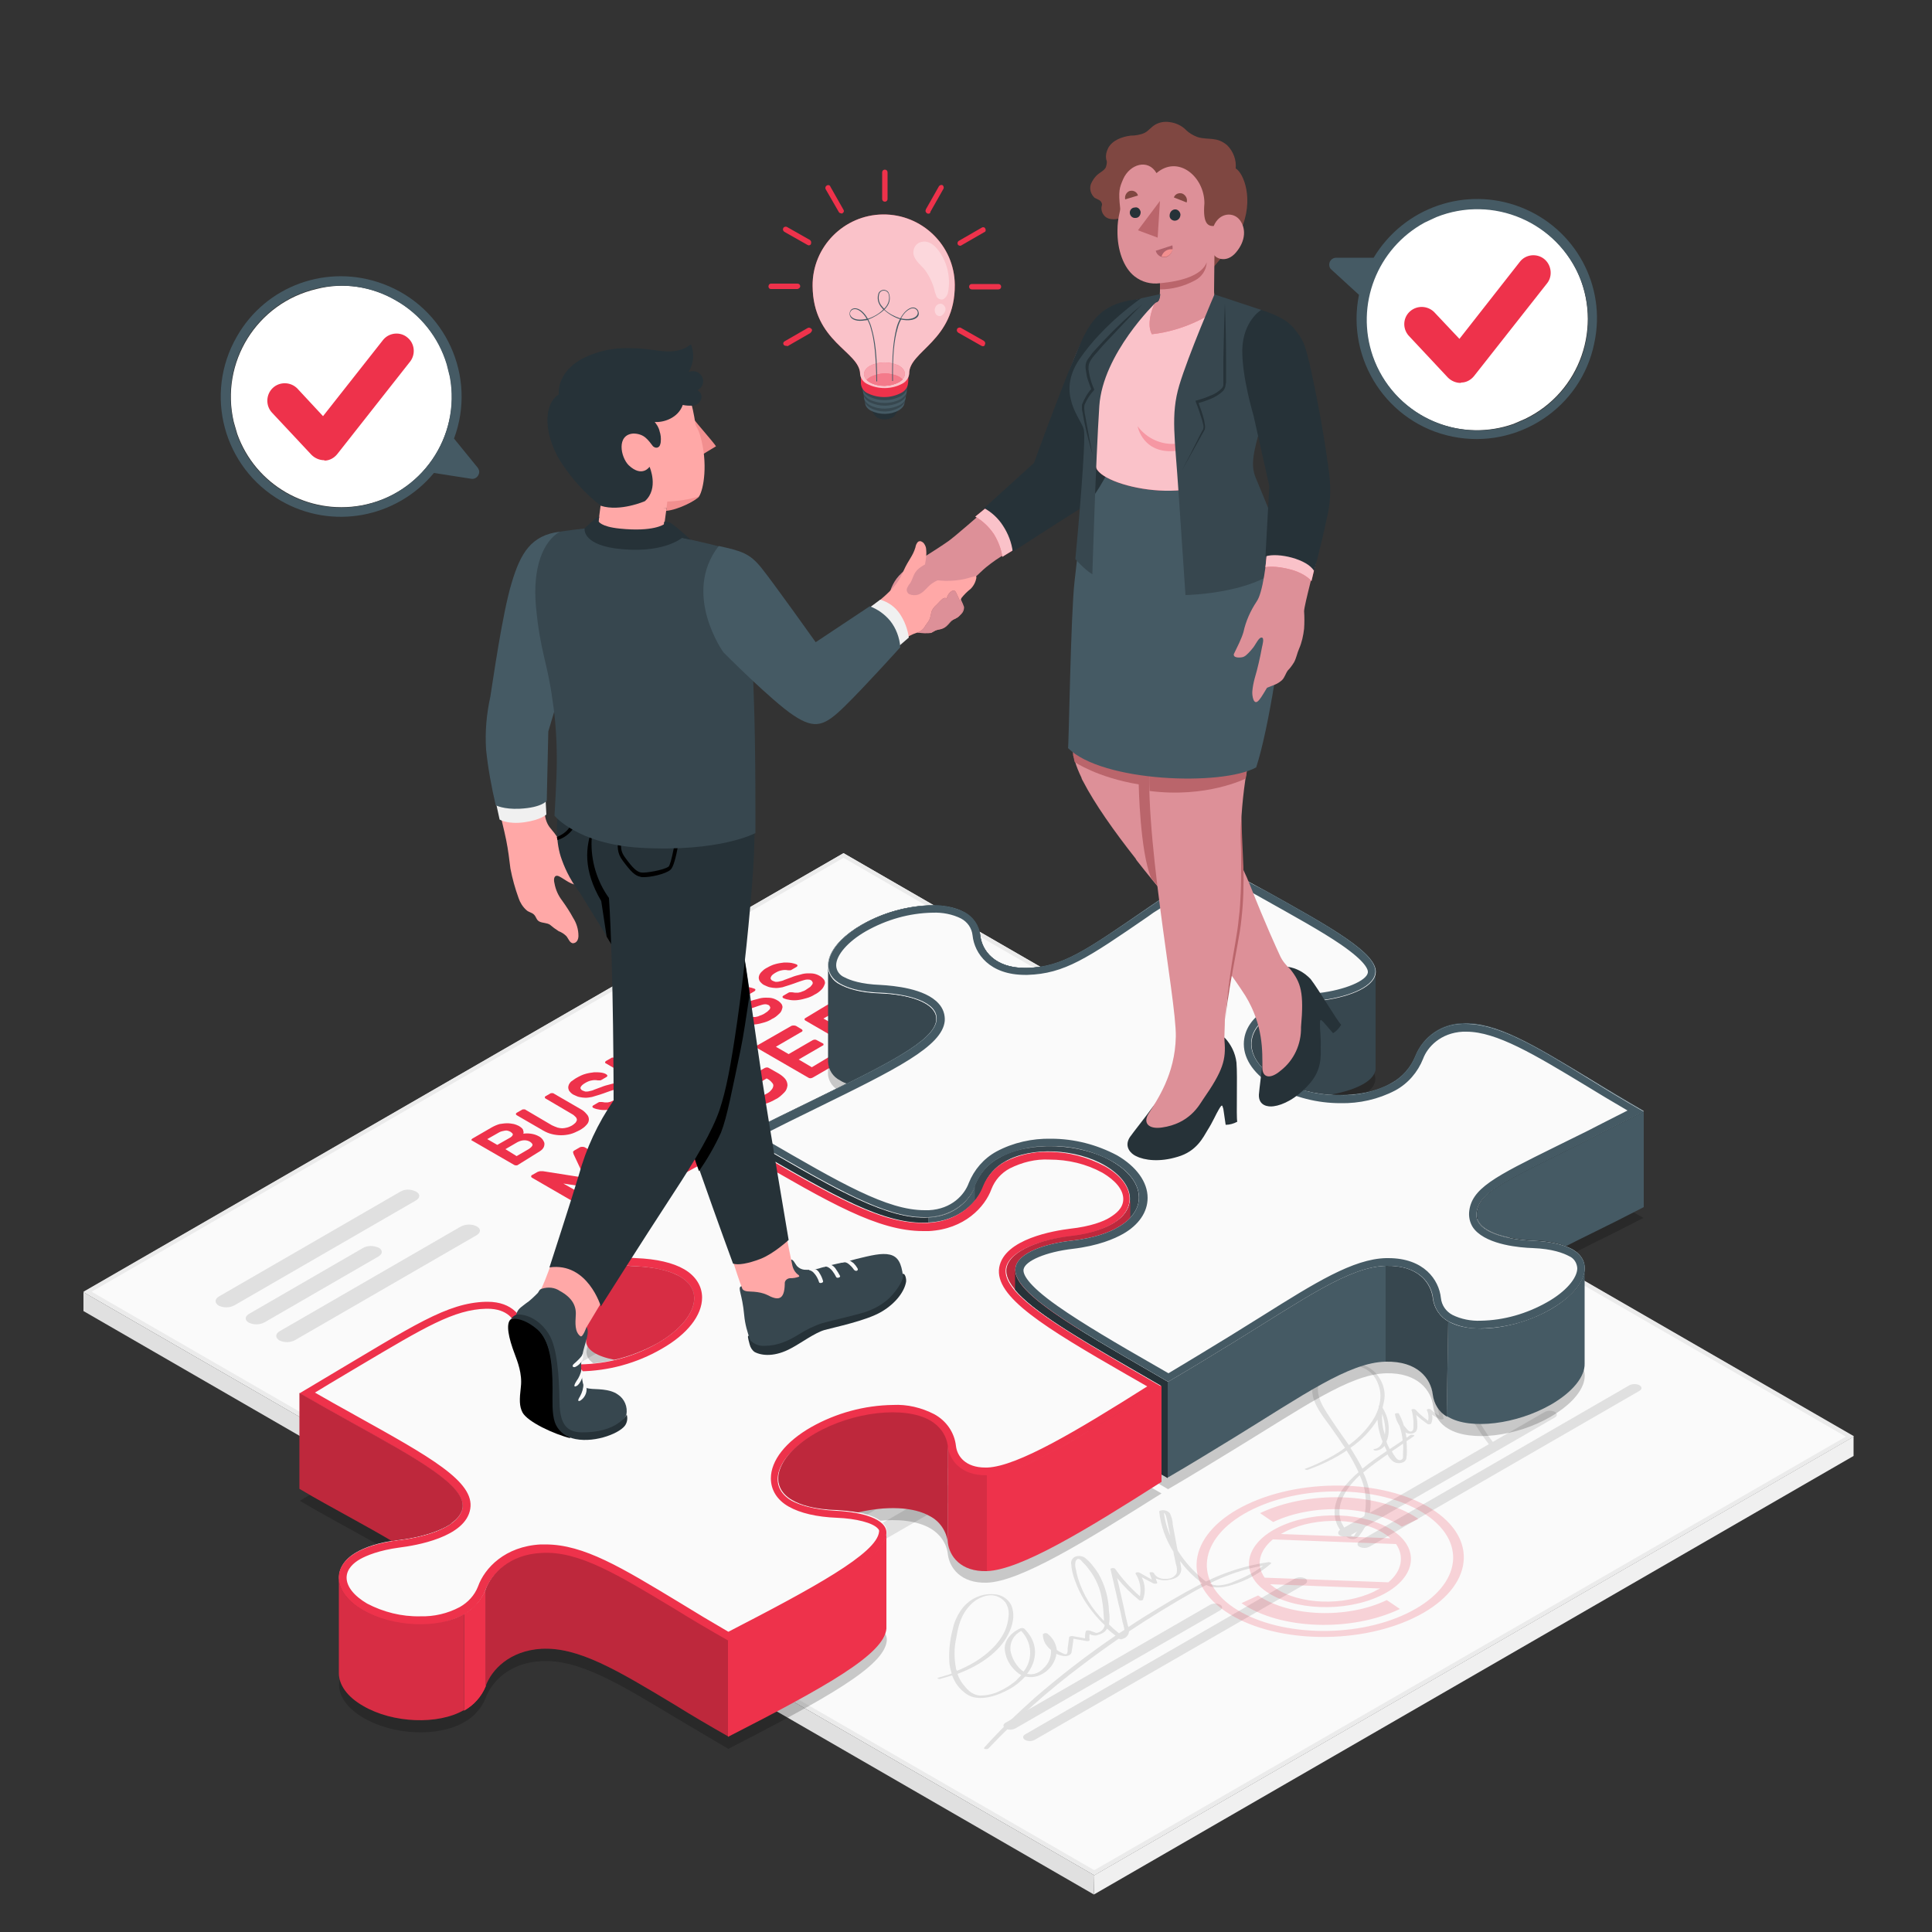 <?xml version="1.0" encoding="utf-8"?>
<!-- Generator: Adobe Illustrator 23.0.3, SVG Export Plug-In . SVG Version: 6.00 Build 0)  -->
<svg version="1.1" id="Layer_1" xmlns="http://www.w3.org/2000/svg" xmlns:xlink="http://www.w3.org/1999/xlink" x="0px" y="0px"
	 viewBox="0 0 500 500" style="enable-background:new 0 0 500 500;" xml:space="preserve">
<rect x="0" y="0" width="500" height="500" fill="#333333" stroke="none"/>
<style type="text/css">
	.st0{fill:#F0F0F0;}
	.st1{fill:#FAFAFA;}
	.st2{fill:#EBEBEB;}
	.st3{fill:#E0E0E0;}
	.st4{opacity:0.2;fill:#EE324B;enable-background:new    ;}
	.st5{fill:#EE324B;}
	.st6{opacity:0.2;enable-background:new    ;}
	.st7{fill:#37474F;}
	.st8{fill:#455A64;}
	.st9{fill:#263238;}
	.st10{opacity:0.1;enable-background:new    ;}
	.st11{fill:#DD9098;}
	.st12{fill:#BA656B;}
	.st13{fill:#7F4741;}
	.st14{fill:#AD6069;}
	.st15{fill:#F28F8F;}
	.st16{opacity:0.7;fill:#FFFFFF;enable-background:new    ;}
	.st17{opacity:0.3;fill:#EE324B;enable-background:new    ;}
	.st18{fill:#FFA8A7;}
	.st19{fill:#B16668;}
	.st20{opacity:0.55;fill:#FFFFFF;enable-background:new    ;}
	.st21{opacity:0.25;fill:#EE324B;enable-background:new    ;}
	.st22{opacity:0.35;fill:#FFFFFF;enable-background:new    ;}
	.st23{fill:#FFFFFF;}
</style>
<g id="freepik--Document--inject-63">
	<g id="freepik--Contract--inject-63">
		<g id="freepik--Sheet--inject-63">
			<polygon class="st0" points="283.2,485.3 283.1,490.3 479.7,376.8 479.7,371.8 			"/>
			<polygon class="st1" points="479.7,371.8 218.3,220.8 21.6,334.4 283.2,485.3 			"/>
			<path class="st2" d="M218.3,222l259.4,149.8L283.2,484L23.7,334.3L218.3,222 M218.3,220.8L21.6,334.3l261.6,150.9l196.6-113.5
				L218.3,220.8L218.3,220.8z"/>
			<polygon class="st3" points="283.2,485.3 21.6,334.4 21.6,339.3 283.1,490.3 283.2,485.4 			"/>
			<g id="freepik--Text--inject-63">
				<path class="st3" d="M103.6,308.4l-46.9,27.1c-1.2,0.7-1.2,1.7-0.1,2.4c1.3,0.6,2.8,0.6,4.1-0.1l46.9-27.1
					c1.2-0.7,1.2-1.7,0.1-2.3C106.3,307.7,104.8,307.7,103.6,308.4z"/>
				<path class="st3" d="M119.3,317.4l-46.9,27.1c-1.2,0.7-1.2,1.7-0.1,2.4c1.3,0.6,2.8,0.6,4.1-0.1l46.9-27.1
					c1.2-0.7,1.2-1.7,0.1-2.3C122.1,316.7,120.6,316.8,119.3,317.4z"/>
				<path class="st3" d="M93.9,323l-29.4,17c-1.2,0.7-1.2,1.7-0.1,2.3c1.3,0.6,2.8,0.6,4.1-0.1l29.4-17c1.2-0.7,1.2-1.7,0.1-2.3
					C96.6,322.3,95.1,322.3,93.9,323z"/>
			</g>
			<g id="freepik--text--inject-63">
				<path class="st3" d="M256.7,268.6l-153.3,88.5c-1.2,0.7-1.2,1.7-0.1,2.4c1.3,0.6,2.8,0.6,4.1-0.1l153.3-88.5
					c1.2-0.7,1.2-1.7,0.1-2.3C259.5,267.9,258,267.9,256.7,268.6z"/>
				<path class="st3" d="M264.6,273.1l-153.3,88.5c-1.2,0.7-1.2,1.7-0.1,2.3c1.3,0.6,2.8,0.6,4.1-0.1l153.3-88.5
					c1.2-0.7,1.2-1.7,0.1-2.3C267.3,272.4,265.8,272.4,264.6,273.1z"/>
				<path class="st3" d="M272.4,277.6l-153.3,88.5c-1.2,0.7-1.2,1.7-0.1,2.3c1.3,0.6,2.8,0.6,4.1-0.1l153.3-88.5
					c1.1-0.7,1.2-1.7,0.1-2.3C275.2,276.9,273.7,277,272.4,277.6z"/>
				<path class="st3" d="M280.3,282.2L127,370.7c-1.2,0.7-1.2,1.7-0.1,2.4c1.3,0.6,2.8,0.6,4.1-0.1l153.3-88.5
					c1.2-0.7,1.2-1.7,0.1-2.3C283.1,281.5,281.6,281.5,280.3,282.2z"/>
			</g>
			<g>
				<path class="st3" d="M296.2,291.4l-153.3,88.5c-1.2,0.7-1.2,1.7-0.1,2.4c1.3,0.6,2.8,0.6,4.1-0.1l153.3-88.5
					c1.2-0.7,1.2-1.7,0.1-2.4C298.9,290.6,297.4,290.7,296.2,291.4z"/>
				<path class="st3" d="M304,295.9l-153.3,88.5c-1.2,0.7-1.2,1.7-0.1,2.4c1.3,0.6,2.8,0.6,4.1-0.1L308,298.2
					c1.2-0.7,1.2-1.7,0.1-2.4C306.8,295.2,305.3,295.2,304,295.9z"/>
				<path class="st3" d="M311.9,300.4L158.6,389c-1.1,0.7-1.2,1.7-0.1,2.4c1.3,0.6,2.8,0.6,4.1-0.1l153.3-88.6
					c1.2-0.7,1.2-1.7,0.2-2.4C314.7,299.7,313.2,299.7,311.9,300.4z"/>
				<path class="st3" d="M319.8,305l-153.3,88.5c-1.2,0.7-1.2,1.7-0.1,2.4c1.3,0.6,2.8,0.6,4.1-0.1l153.3-88.5
					c1.2-0.7,1.2-1.7,0.1-2.4C322.5,304.3,321,304.3,319.8,305z"/>
			</g>
			<path class="st3" d="M335.6,314.1l-153.3,88.5c-1.2,0.7-1.2,1.7-0.1,2.3c1.3,0.6,2.8,0.6,4.1-0.1l153.3-88.5
				c1.2-0.7,1.2-1.7,0.1-2.3C338.4,313.4,336.9,313.5,335.6,314.1z"/>
			<path class="st3" d="M343.5,318.7l-153.3,88.5c-1.1,0.7-1.2,1.7-0.1,2.3c1.3,0.6,2.8,0.6,4.1-0.1l153.3-88.5
				c1.2-0.7,1.2-1.7,0.1-2.3C346.3,318,344.8,318,343.5,318.7z"/>
			<path class="st3" d="M280.3,364.2l-82.2,47.4c-1.1,0.7-1.2,1.7-0.1,2.4c1.3,0.6,2.8,0.6,4.1-0.1l82.2-47.4
				c1.2-0.7,1.2-1.7,0.1-2.3C283.1,363.5,281.6,363.6,280.3,364.2z"/>
			<path class="st3" d="M267.9,450.2l69.8-40.2c0.7-0.4,0.8-1.1,0.1-1.5c-0.8-0.4-1.8-0.4-2.6,0l-69.8,40.3
				c-0.8,0.4-0.8,1.1-0.1,1.5C266.1,450.7,267.1,450.7,267.9,450.2z"/>
			<path class="st3" d="M262.8,447.3l52.9-30.5c0.7-0.4,0.8-1.1,0.1-1.5c-0.8-0.4-1.8-0.4-2.6,0l-52.9,30.5
				c-0.8,0.4-0.8,1.1-0.1,1.5C261,447.8,262,447.7,262.8,447.3z"/>
			<path class="st3" d="M354.4,400.3l69.8-40.3c0.8-0.4,0.8-1.1,0.1-1.5c-0.8-0.4-1.8-0.4-2.6,0l-69.8,40.3
				c-0.7,0.4-0.8,1.1-0.1,1.5C352.6,400.7,353.6,400.7,354.4,400.3z"/>
			<path class="st3" d="M349.4,397.4l52.9-30.5c0.8-0.4,0.8-1.1,0.1-1.5c-0.8-0.4-1.8-0.4-2.6,0l-52.9,30.5
				c-0.7,0.4-0.8,1.1-0.1,1.5C347.6,397.8,348.5,397.8,349.4,397.4z"/>
		</g>
		<path class="st3" d="M328.2,404.3c-5.6,0.8-11,2.5-16.1,5c-0.4-0.3-0.7-0.5-1-0.8c-2.5-2.1-4.6-4.5-6.3-7.2
			c-0.1-0.3-0.1-0.6-0.2-0.9l-1.1-5.9c0-1-0.3-1.9-0.7-2.8c-0.5-0.7-1.5-1-2.3-0.8c-0.2,0-0.5,0.1-0.5,0.3c0.4,3.7,1.7,7.3,3.7,10.4
			v0.2c0.2,1,0.4,1.9,0.6,2.9c0.3,0.8,0.4,1.7,0.2,2.5c-0.6,1-1.7,1.5-2.9,1.4c-1.2,0.1-2.4-0.4-3-1.5c-0.1-0.3-1.2-0.3-1.1,0
			c0.2,0.6,0.4,1.1,0.6,1.7l-3.2-1.8c-0.3-0.2-1.2-0.1-1,0.3c1.1,1.7,1.5,3.8,1.1,5.8c-2.4-2.1-4.6-4.5-6.4-7.1
			c-0.2-0.3-1.3-0.2-1.2,0.1c0.7,3,1.4,6.1,2.1,9.1c0.4,1.5,0.7,3,1,4.5c0.2,0.7,0.4,1.4,0.5,2.1l-1.4,0.9c-0.9-0.7-1.8-1.5-2.6-2.3
			c0.2-1.1,0.2-2.3,0-3.4c-0.1-3.4-1-6.7-2.7-9.7c-0.5-0.8-1-1.5-1.5-2.1c-0.6-0.8-1.3-1.5-2.1-2.1c-0.8-0.5-1.7-0.5-2.5-0.2
			c-0.6,0.3-1,0.9-1,1.6c0.1,1.7,0.5,3.3,1.1,4.8c0.6,1.7,1.4,3.3,2.3,4.8c1.5,2.4,3.3,4.6,5.3,6.5c-0.2,1.1-1.1,1.9-2.2,2L282,422
			c-0.3-0.1-1-0.1-1,0.2c-0.2,0.6-0.2,1.2-0.2,1.8l-3.3-0.6c-0.3,0-0.8,0.1-0.8,0.3l-0.4,2.9c0,0.2,0.1,1.4-0.4,1.5
			s-1.3-0.5-1.6-0.6s-0.5-0.3-0.8-0.5c-0.2-1.7-1.1-3.2-2.4-4.2c-0.3-0.3-1.2-0.1-1.2,0.2c0,1.1,0.4,2.2,1.1,3c0.3,0.4,0.6,0.7,1,1
			c0.1,1.8-0.6,3.6-2,4.8c-0.8,0.9-2,1.5-3.3,1.5c-0.3,0-0.6-0.1-0.9-0.1c2.4-3.1,2.8-6.8,0.7-10c-0.4-0.6-0.9-1.2-1.4-1.7
			c-0.3-0.2-0.7-0.2-1-0.1c-2.7,1.2-4,3.2-4.1,5.1c0.1,2.2,1.1,4.3,2.7,5.8c0.5,0.5,1,0.9,1.6,1.2c-0.4,0.5-0.9,0.9-1.3,1.4
			c-1.2,1-2.5,1.9-4,2.6c-1.7,0.9-3.5,1.3-5.4,1.3c-2.4-0.2-3.6-2-4.5-3.1c-0.6-0.8-1-1.6-1.3-2.5c6.2-2.3,10.9-5.9,13-10
			c1.3-2.4,2-5.3,0.9-7.8c-0.8-1.6-2.5-2.7-4.3-2.8c-1.9-0.2-3.7,0.2-5.4,1.1c-1.4,0.8-2.6,1.9-3.5,3.3c-0.9,1.4-1.6,2.9-1.9,4.5
			c-0.8,2.9-1.1,5.9-0.9,8.9c0.1,0.9,0.3,1.8,0.6,2.7l-0.8,0.3c-0.9,0.3-1.8,0.5-2.7,0.8c-0.5,0.1,0.2,0.4,0.5,0.3
			c1.1-0.3,2.1-0.6,3.1-0.9c0.1,0.3,0.3,0.6,0.4,0.9c0.7,1.6,1.9,2.9,3.3,3.9c3.3,2.3,8.4,0.3,11.2-1.3c1.5-0.8,2.8-1.9,4-3.2h0.1
			c1.4,0.3,2.8,0.1,4-0.5c1.9-0.9,3.4-2.7,3.9-4.8c0-0.2,0.1-0.4,0.1-0.6c0.3,0.2,0.7,0.3,1,0.4c1.3,0.4,2.6,0.2,2.9-0.7
			c0.2-1.2,0.4-2.4,0.5-3.6l3.4,0.6c0.4,0.1,0.9-0.1,0.8-0.3c-0.1-0.5-0.1-1,0-1.5c0.3,0.1,0.5,0.3,0.8,0.3c0.5,0.1,1,0.1,1.4-0.1
			c0.8-0.2,1.6-0.6,2.1-1.3c0.1-0.1,0.1-0.2,0.2-0.3c0.7,0.6,1.4,1.2,2.2,1.8c-7.2,4.9-14.2,10.3-20.8,16c-4.6,4.1-9.1,8.4-13.2,13
			c-0.3,0.4,0.8,0.5,1.1,0.2c7.5-7.9,15.6-15.1,24.3-21.6c3-2.3,6.2-4.6,9.4-6.8h0.1c0.3,0.2,0.7,0.2,1,0c0.9-0.2,1.5-1,1.6-1.9
			c5.4-3.6,11.1-7.1,17.1-10.5c0.9-0.5,1.9-1,2.9-1.5c0.7,0.3,1.5,0.6,2.3,0.6c1.6,0.1,3.2-0.2,4.6-0.7c3.6-1.1,7-3,9.9-5.5
			C329.1,404.5,328.6,404.2,328.2,404.3z M247.4,431.7c-0.5-2.6-0.5-5.3,0.1-7.9c0.5-2.9,1.1-5.8,3.6-8.4c1.1-1.2,2.5-2,4.1-2.4
			c1.9-0.5,3.8,0.2,5,1.7c0.7,1.1,1,2.4,0.8,3.7c-0.1,1.2-0.4,2.4-0.9,3.6c-1.9,4.2-6.3,7.9-12.4,10.4
			C247.5,432.2,247.4,432,247.4,431.7L247.4,431.7z M264,431.9c-1.3-1.3-2.2-3-2.5-4.8c-0.2-2.1,0.9-4.1,2.8-5
			c2.8,2.9,3.1,7.4,0.6,10.5C264.6,432.4,264.3,432.2,264,431.9L264,431.9z M279,408.5c-0.2-0.7-0.4-1.4-0.5-2.1
			c-0.2-0.7-0.3-1.3-0.2-2c0-0.3,0.2-0.7,0.5-0.9c0.5-0.3,1.1,0.4,1.3,0.7c0.6,0.6,1.1,1.1,1.6,1.8c1.9,2.4,3.1,5.2,3.5,8.1
			c0.3,1.6,0.4,3.3,0.5,4.9c0,0.1,0,0.3,0,0.5C282.6,416.4,280.3,412.7,279,408.5L279,408.5z M301.2,391.5c0.6,0.4,0.7,1.5,0.8,1.8
			l0.6,2.9c0.1,0.4,0.2,0.9,0.3,1.3C302,395.6,301.5,393.6,301.2,391.5L301.2,391.5z M296,418.5c-1.4,0.9-2.7,1.7-4,2.6
			c0-0.1,0-0.3-0.1-0.4c-0.4-1.6-0.8-3.3-1.1-4.9c-0.6-2.5-1.1-5-1.7-7.4c1.7,2.1,3.6,4,5.7,5.7c0.2,0.2,0.9,0.1,1-0.1
			c0.7-1.9,0.6-4-0.3-5.8l3,1.6c0.3,0.1,1.1,0.1,1-0.2s-0.3-0.7-0.4-1.1c1,0.4,2.1,0.6,3.2,0.4c2.6-0.3,3.5-1.6,3.4-3
			c-0.1-0.6-0.2-1.3-0.3-1.9c1.5,2,3.2,3.8,5.2,5.3c0.2,0.2,0.4,0.3,0.6,0.5l-0.3,0.1C305.6,412.6,300.7,415.6,296,418.5L296,418.5z
			 M319.6,409.2c-1.5,0.7-3.1,1.1-4.7,1.1c-0.7-0.1-1.3-0.2-1.9-0.5c4.4-2.2,9.1-3.8,13.9-4.6C324.7,406.9,322.2,408.2,319.6,409.2
			L319.6,409.2z"/>
		<path class="st3" d="M376.1,350.4c-0.2,0.1-0.3,0.2-0.3,0.3c0.6,4.8,1.9,9.4,4,13.7c-1.2,0.3-2.7,0.3-3.5-0.4
			c-0.2-0.2-1-0.2-1.1,0.1s-0.1,0.6-0.2,0.9l-2-1.2c-0.3-0.1-1.1-0.1-1,0.2l0.5,2.4c-0.8-0.4-1.5-1-2.2-1.6c-0.3-0.3-1.2-0.2-1,0.2
			c0.4,0.8,0.5,1.8,0.3,2.7c-1.2-0.9-2.3-1.8-3.3-2.9c-0.2-0.2-1.1-0.2-1,0.1c0.3,0.9,0.4,1.9,0.5,2.8c0,0.4,0,0.8,0,1.2
			s0.1,1-0.3,1.4c-0.6,0.6-1.4-0.4-1.6-0.7c-0.2-0.2-0.4-0.5-0.6-0.7c-0.3-1-0.7-2-1.2-2.9l0,0c0,0,0,0,0-0.1
			c-0.1-0.3-1.1-0.2-1.1,0.1c0.2,1.1,0.6,2.1,1.2,3c0.4,1.2,0.7,2.5,0.8,3.8c-1.1,0.7-2.2,1.5-3.3,2.2c0-0.1,0-0.1-0.1-0.1
			c-0.3-0.6-0.6-1.2-0.8-1.8c0.4-0.9,0.6-1.9,0.6-2.9c0.1-2.1-0.5-4.1-1.6-5.9c0.2-0.8,0.4-1.6,0.5-2.4c0.2-1.8-0.3-3.6-1.2-5.1
			c-1.2-2.1-3.4-3.6-5.8-3.9c-5.9-0.8-10.7,2.4-11.5,5.5c-1,3.7,2.1,7.5,4.5,10.8c1.3,1.8,2.6,3.7,3.8,5.5c-1.9,1.4-4,2.6-6.1,3.6
			c-1.4,0.7-2.8,1.3-4.2,1.8c-0.4,0.1,0.3,0.4,0.6,0.3c3.6-1.3,7-2.9,10.1-5c1.2,1.8,2.2,3.7,3.1,5.6c-3.4,2.9-5.9,6.1-6.2,9.8
			c-0.1,1.7,0.3,3.4,1.2,4.8c0.5,0.8,2.3,3.5,4.4,2.5c0.4-0.2,0.8-0.6,1-1c0.3-0.4,0.6-0.8,0.9-1.3c0.5-0.8,0.8-1.6,1.1-2.4
			c0.6-1.7,0.8-3.5,0.7-5.3c-0.2-2.4-0.8-4.8-1.9-7c2-1.7,4.1-3.2,6.3-4.7c0.3,0.7,0.8,1.3,1.4,1.8c0.9,0.6,2,0.6,2.9,0.1
			c0.4-0.3,0.6-0.7,0.6-1.2c0.1-0.5,0.1-0.9,0.1-1.4c0-0.9,0-1.8-0.1-2.7c0.6-0.4,1.3-0.9,1.9-1.3c0.5-0.3-0.6-0.5-0.9-0.3
			s-0.7,0.5-1,0.7c-0.1-0.5-0.1-0.9-0.3-1.4c0.5,0.3,1.1,0.4,1.7,0.3c1.6-0.3,1.4-1.6,1.4-2.4c0-0.8-0.1-1.6-0.3-2.4
			c0.9,0.8,1.9,1.6,2.9,2.3c0.2,0.2,0.9,0.1,1-0.1c0.3-0.7,0.4-1.6,0.2-2.3c0.7,0.5,1.4,0.9,2.1,1.2c0.3,0.1,1,0,0.9-0.2l-0.5-2.3
			l1.7,1c0.2,0.1,0.9,0.1,1-0.1s0.1-0.6,0.2-0.9c1.2,0.4,2.5,0.5,3.8,0.2c0.8,1.6,1.6,3.1,2.6,4.6c1.1,1.8,2.4,3.5,3.7,5.2
			c0.3,0.4,1.6,0.1,1.3-0.3c-2.5-3-4.6-6.4-6.3-9.9c1.4-0.6,2.4-1.9,2.5-3.5c0.3-3.2-0.8-6.4-2.9-8.8
			C380.1,351.4,378.4,349.5,376.1,350.4z M353.2,391.8c-0.4,1.9-1.2,3.6-2.4,5.1c-0.1,0.1-0.2,0.5-0.4,0.6s-0.2,0.1-0.5,0
			c-0.1-0.1-0.2-0.1-0.3-0.2c-0.4-0.3-0.8-0.7-1.1-1.1c-0.6-0.7-1-1.5-1.4-2.3c-1.2-3.3,0.1-6.8,2.6-9.8c0.7-0.8,1.4-1.6,2.2-2.3
			C353.4,384.9,353.8,388.4,353.2,391.8z M358.5,369.6c0,0.6,0,1.1-0.1,1.7c-0.1-0.5-0.3-1-0.4-1.4c-0.3-1.3-0.4-2.7-0.3-4
			C358.1,367,358.4,368.3,358.5,369.6L358.5,369.6z M343.3,365.5c-2.1-3.3-3.9-7.4,0.4-10.4c2.3-1.5,5.1-2.1,7.8-1.5
			c2.5,0.5,4.4,2.3,5.2,4.7c0.7,1.8,0.7,3.7,0.2,5.5c-0.1,0-0.1,0.1-0.1,0.1s0,0.3,0,0.4c-0.5,1.6-1.3,3.1-2.4,4.5
			c-1.5,2-3.3,3.7-5.3,5.2C347.1,371.2,345.1,368.3,343.3,365.5L343.3,365.5z M349.5,374.7c2.8-1.9,5.2-4.4,7-7.3
			c0.1,2,0.6,3.9,1.3,5.7c-0.3,1-1.1,1.8-2.1,1.9c-0.6,0.1,0,0.5,0.5,0.4c0.8-0.1,1.6-0.5,2.1-1.2c0.2,0.4,0.4,0.9,0.6,1.3
			c-2.2,1.5-4.4,3-6.3,4.6C351.7,378.3,350.6,376.5,349.5,374.7L349.5,374.7z M363.1,376.4c0,0.4,0.1,1-0.3,1.3
			c-0.7,0.5-1.3-0.1-1.6-0.5c-0.4-0.5-0.7-1-1-1.6c0.9-0.6,1.7-1.1,2.5-1.7l0.4-0.3C363.2,374.6,363.1,375.5,363.1,376.4
			L363.1,376.4z M379,352c0.6,0.6,1.1,1.2,1.5,1.9c0.8,1.3,1.4,2.8,1.7,4.3c0.4,1.4,0.3,3-0.1,4.4c-0.2,0.6-0.6,1.1-1.2,1.4
			c-1.2-2.5-2.1-5.2-2.8-7.9c-0.4-1.7-0.7-3.5-0.9-5.2C377.9,350.9,378.8,351.8,379,352z"/>
		<path class="st3" d="M396.5,361.9c-0.9,1-1.1,2.2-2.9,2.8c-0.7,0.3-1.5,0.3-2.2,0.2l0,0c-0.1-0.9-0.5-1.7-1.2-2.2
			c-0.6-0.4-1.4-0.4-2.1,0c-0.5,0.5,0.1,1.2,0.5,1.6c0.5,0.4,1,0.8,1.6,0.9c0,0.4-0.1,0.8-0.3,1.2c0,0.1-0.7,1.3-1,1.1
			s-0.8,0.1-0.4,0.2c1.6,0.7,2.6-1.5,2.7-2c0-0.1,0.1-0.3,0.1-0.4c0.8,0.1,1.6,0,2.3-0.2c2.2-0.5,3.6-2.1,3.8-3.4
			C397.5,361.7,396.7,361.8,396.5,361.9z M389.4,363.8c0-0.1-0.4-0.8-0.2-0.7c0,0,0.2,0.3,0.3,0.3s0.2,0.2,0.3,0.3
			c0.2,0.2,0.3,0.5,0.4,0.8C389.8,364.3,389.6,364,389.4,363.8L389.4,363.8z"/>
		<path class="st3" d="M392.7,358.2c-0.3,0.2,0.4,0.4,0.6,0.3S393,358,392.7,358.2z"/>
		<path class="st4" d="M325.6,412.9l-4.3,2c10,6.9,28.4,7.5,41,1.5l-3.4-2.3C348.7,419,333.8,418.5,325.6,412.9z M331.2,395.1
			c-9.1,4.3-10.6,11.9-3.5,16.8s20.4,5.4,29.5,1.1s10.6-11.9,3.4-16.8S340.3,390.8,331.2,395.1z M355.6,411.9
			c-7.9,3.8-19.4,3.4-25.7-1c-0.4-0.3-0.8-0.6-1.2-0.9l28.5,1.1C356.7,411.3,356.1,411.6,355.6,411.9L355.6,411.9z M359.3,409.5
			l-32-1.2c-2.3-3.2-1.5-6.9,2.1-9.9l31.9,1.2C363.5,402.8,362.8,406.6,359.3,409.5L359.3,409.5z M331.5,397
			c0.5-0.3,0.9-0.5,1.5-0.8c7.9-3.8,19.4-3.4,25.7,1c0.4,0.3,0.8,0.6,1.1,0.9L331.5,397z M317.1,417c11.8,8.1,33.6,8.9,48.6,1.8
			s17.5-19.6,5.7-27.7s-33.6-8.9-48.6-1.8S305.3,408.9,317.1,417L317.1,417z M369.2,392.1c10.9,7.5,8.6,18.9-5.2,25.5
			s-33.9,5.8-44.8-1.6s-8.6-18.9,5.2-25.5S358.3,384.6,369.2,392.1L369.2,392.1z M329.5,393.9c10.3-4.9,25.2-4.3,33.3,1.2l4.3-2
			c-10-6.9-28.4-7.5-41-1.5L329.5,393.9z"/>
		<path class="st5" d="M151.3,304.8l-2.9-6.2c0-0.1,0-0.2-0.1-0.4c0-0.2,0.1-0.3,0.4-0.5l1.4-0.8c0.2-0.1,0.4-0.1,0.6-0.1
			c0.2,0,0.4,0,0.6,0.1l13.3,7.7c0.1,0.1,0.2,0.2,0.2,0.3c0,0.1-0.1,0.3-0.2,0.3l-1.7,1c-0.4,0.2-0.8,0.2-1.1,0l-8.1-4.6l2,4.2
			c0,0.1,0,0.2,0,0.4c0,0.1-0.1,0.3-0.3,0.4l-1.1,0.6c-0.2,0.1-0.4,0.2-0.6,0.2c-0.2,0-0.4,0-0.6,0l-7.3-1.1l8.1,4.6
			c0.1,0.1,0.2,0.2,0.2,0.3c0,0.1-0.1,0.3-0.2,0.3l-1.7,1c-0.2,0.1-0.4,0.1-0.6,0.1c-0.2,0-0.4,0-0.6-0.1l-13.3-7.7
			c-0.2-0.1-0.3-0.3-0.2-0.5c0-0.1,0.1-0.2,0.2-0.2l1.4-0.8c0.3-0.1,0.5-0.2,0.8-0.2h0.6L151.3,304.8z"/>
		<path class="st5" d="M175.4,296.1c0.2-0.1,0.4-0.1,0.6-0.1c0.2,0,0.4,0,0.6,0.1l1.5,0.9c0.1,0.1,0.2,0.2,0.2,0.3
			c0,0.1-0.1,0.3-0.2,0.3l-9,5.2c-0.2,0.1-0.4,0.1-0.6,0.1c-0.2,0-0.4,0-0.6-0.1l-13.3-7.7c-0.2-0.1-0.3-0.2-0.2-0.4
			c0-0.1,0.1-0.2,0.2-0.2l8.9-5.1c0.2-0.1,0.4-0.1,0.6-0.1c0.2,0,0.4,0,0.6,0.1l1.5,0.9c0.1,0.1,0.2,0.2,0.2,0.3
			c0,0.1-0.1,0.3-0.2,0.3l-6.7,3.9l3.3,1.9l6.2-3.6c0.2-0.1,0.4-0.1,0.6-0.1c0.2,0,0.4,0,0.6,0.1l1.5,0.9c0.1,0.1,0.2,0.2,0.2,0.3
			c0,0.1-0.1,0.3-0.2,0.3l-6.3,3.6l3.4,2L175.4,296.1z"/>
		<path class="st5" d="M172.5,284c1.5-0.9,3.3-1.5,5.1-1.6c1.6-0.1,3.3,0.3,4.7,1.1c0.8,0.4,1.5,1.1,1.9,1.9
			c0.2,0.7,0.1,1.5-0.4,2.1l7.9,1.3c0.1,0,0.2,0,0.3,0.1c0.1,0.1,0.2,0.2,0.1,0.4c0,0.1-0.1,0.1-0.1,0.1l-1.8,1
			c-0.2,0.2-0.5,0.2-0.8,0.2c-0.2,0-0.4,0-0.6,0l-7.5-1.2l-2.7,1.6l4.8,2.8c0.1,0.1,0.2,0.2,0.2,0.3c0,0.1-0.1,0.3-0.2,0.3l-1.7,1
			c-0.2,0.1-0.4,0.1-0.6,0.1c-0.2,0-0.4,0-0.6-0.1l-13.3-7.7c-0.1-0.1-0.2-0.2-0.2-0.3c0-0.1,0.1-0.3,0.2-0.3L172.5,284z
			 M175.9,289.5l3-1.7c0.6-0.3,1.1-0.7,1.5-1.3c0.2-0.4-0.1-0.9-0.9-1.3c-0.7-0.4-1.5-0.6-2.3-0.5c-0.8,0.1-1.6,0.4-2.3,0.9l-3,1.7
			L175.9,289.5z"/>
		<path class="st5" d="M185.3,282.8c-0.7-0.4-1.3-0.9-1.8-1.6c-0.4-0.5-0.6-1.1-0.6-1.7c0.1-0.7,0.4-1.3,0.8-1.8
			c0.6-0.7,1.4-1.3,2.3-1.8c1.1-0.6,2.2-1.1,3.4-1.4c1-0.3,2-0.4,3-0.4c0.8,0,1.6,0,2.3,0.2c0.5,0.1,1,0.3,1.5,0.5
			c0.2,0.1,0.3,0.2,0.2,0.3c0,0.1-0.1,0.3-0.2,0.3l-1.7,1c-0.1,0.1-0.3,0.1-0.5,0.1c-0.1,0-0.3,0-0.4,0l-0.6-0.1c-0.4,0-0.8,0-1.1,0
			c-0.5,0.1-1,0.1-1.5,0.3c-0.6,0.2-1.2,0.4-1.8,0.8c-1,0.6-1.6,1.2-1.6,1.9s0.4,1.3,1.2,1.9c0.5,0.3,1.1,0.6,1.6,1s1.2,0.7,1.7,0.9
			c1.1,0.6,2.3,0.9,3.5,0.9c1.1-0.1,2.3-0.4,3.3-1c0.4-0.2,0.9-0.5,1.2-0.9c0.3-0.3,0.5-0.6,0.6-1c0.1-0.4,0-0.7-0.3-1
			c-0.3-0.4-0.8-0.8-1.2-1l-0.2-0.1l-2.5,1.5c-0.2,0.1-0.4,0.1-0.6,0.1c-0.2,0-0.4,0-0.6-0.1l-1.5-0.9c-0.1-0.1-0.2-0.2-0.2-0.3
			c0-0.1,0.1-0.3,0.2-0.3l4.7-2.7c0.4-0.2,0.8-0.2,1.1,0l2.3,1.3c0.7,0.4,1.4,0.9,1.9,1.5c0.4,0.5,0.6,1.1,0.6,1.7
			c-0.1,0.7-0.3,1.3-0.8,1.8c-0.7,0.7-1.4,1.4-2.3,1.8c-1,0.6-2,1-3.1,1.3c-1,0.3-2,0.4-3.1,0.4c-1,0-2-0.1-3-0.4
			c-0.9-0.2-1.9-0.6-2.7-1.1l-0.9-0.5c-0.3-0.2-0.6-0.4-1-0.6l-1-0.6L185.3,282.8z"/>
		<path class="st5" d="M216.6,272.3c0.2-0.1,0.4-0.1,0.6-0.1c0.2,0,0.4,0,0.6,0.1l1.5,0.8c0.1,0.1,0.2,0.2,0.2,0.3
			c0,0.1-0.1,0.3-0.2,0.3l-9,5.2c-0.4,0.2-0.8,0.2-1.1,0l-13.3-7.7c-0.1-0.1-0.2-0.2-0.2-0.3c0-0.1,0.1-0.3,0.2-0.3l8.9-5.1
			c0.2-0.1,0.4-0.1,0.6-0.1c0.2,0,0.4,0,0.6,0.1l1.5,0.9c0.1,0.1,0.2,0.2,0.2,0.3c0,0.1-0.1,0.3-0.2,0.3l-6.7,3.9l3.3,1.9l6.2-3.6
			c0.4-0.2,0.8-0.2,1.1,0l1.5,0.8c0.2,0.1,0.3,0.2,0.2,0.4c0,0.1-0.1,0.2-0.2,0.2l-6.2,3.6l3.4,2L216.6,272.3z"/>
		<path class="st5" d="M213.7,260.3c1.5-0.9,3.3-1.5,5.1-1.6c1.6-0.1,3.2,0.3,4.7,1.1c0.8,0.4,1.5,1.1,1.9,1.9
			c0.2,0.7,0.1,1.5-0.4,2.1l7.9,1.3c0.1,0,0.2,0.1,0.3,0.1c0.1,0,0.2,0.1,0.2,0.3c0,0.1-0.1,0.2-0.2,0.3l-1.8,1
			c-0.2,0.2-0.5,0.2-0.8,0.2c-0.2,0-0.4,0-0.6,0l-7.5-1.2l-2.7,1.6l4.8,2.8c0.1,0,0.2,0.2,0.2,0.3c0,0.1-0.1,0.3-0.2,0.3l-1.7,1
			c-0.2,0.1-0.4,0.1-0.6,0.1c-0.2,0-0.4,0-0.6-0.1l-13.3-7.7c-0.1-0.1-0.2-0.2-0.2-0.3c0-0.1,0.1-0.3,0.2-0.3L213.7,260.3z
			 M217.1,265.8l3-1.7c0.6-0.3,1.1-0.7,1.5-1.3c0.2-0.4-0.1-0.9-0.9-1.3c-0.7-0.4-1.5-0.6-2.3-0.5c-0.8,0.1-1.6,0.4-2.3,0.9l-3,1.7
			L217.1,265.8z"/>
		<path class="st5" d="M134,301.5c-0.1,0.1-0.3,0.1-0.4,0.1c-0.2,0-0.3,0-0.5-0.1l-10.9-6.3c-0.1,0-0.2-0.1-0.2-0.2
			c0-0.1,0.1-0.2,0.2-0.3l5-2.9c0.7-0.4,1.4-0.7,2.1-0.9c0.7-0.1,1.3-0.2,2-0.2c0.6,0,1.1,0.1,1.7,0.2c0.4,0.1,0.9,0.3,1.3,0.5
			c0.3,0.2,0.6,0.4,0.8,0.6c0.2,0.2,0.3,0.4,0.3,0.6c0.1,0.2,0.1,0.3,0.1,0.5c0,0.1,0,0.2-0.1,0.3c0.7-0.1,1.3-0.1,2,0
			c0.7,0.1,1.4,0.3,2.1,0.7c0.4,0.2,0.7,0.5,1,0.9c0.2,0.3,0.4,0.7,0.4,1c0,0.4-0.1,0.8-0.3,1.1c-0.3,0.5-0.8,0.8-1.3,1.1L134,301.5
			z M132.1,292.9c-0.4-0.2-0.9-0.4-1.4-0.3c-0.6,0.1-1.1,0.2-1.6,0.5l-3,1.7l2.6,1.5l3-1.7c0.6-0.3,0.9-0.6,1-0.9
			S132.5,293.2,132.1,292.9L132.1,292.9z M133.7,299.2l3.1-1.8c0.6-0.4,0.9-0.7,1-1s-0.2-0.6-0.6-0.9c-0.5-0.3-1-0.4-1.5-0.4
			c-0.6,0-1.2,0.2-1.8,0.5l-3.1,1.8L133.7,299.2z"/>
		<path class="st5" d="M142.4,283c0.1-0.1,0.3-0.1,0.5-0.1c0.2,0,0.3,0,0.4,0.1l6.9,4c0.6,0.3,1.1,0.7,1.6,1.3c0.8,0.8,0.8,2,0,2.8
			c-0.5,0.6-1.1,1-1.8,1.4c-0.8,0.4-1.6,0.8-2.4,1c-0.8,0.2-1.6,0.3-2.4,0.3c-0.8,0-1.6-0.1-2.4-0.3c-0.8-0.2-1.5-0.5-2.2-0.9
			l-6.9-4c-0.1-0.1-0.2-0.2-0.2-0.3c0-0.1,0.1-0.2,0.2-0.3l1.4-0.8c0.1-0.1,0.3-0.1,0.5-0.1c0.2,0,0.3,0,0.4,0.1l6.8,4
			c0.4,0.2,0.9,0.4,1.4,0.6c0.4,0.1,0.9,0.2,1.3,0.2c0.4,0,0.9-0.1,1.3-0.2c0.4-0.1,0.8-0.3,1.2-0.5c0.3-0.2,0.6-0.4,0.9-0.7
			c0.2-0.2,0.3-0.5,0.4-0.7c0-0.3-0.1-0.6-0.3-0.8c-0.3-0.3-0.6-0.6-1-0.8l-6.8-4c-0.1,0-0.2-0.2-0.2-0.4c0-0.1,0.1-0.1,0.2-0.2
			L142.4,283z"/>
		<path class="st5" d="M149.3,278.9c0.7-0.4,1.5-0.8,2.3-1c0.7-0.2,1.4-0.3,2.2-0.4c0.6,0,1.3,0,1.9,0.1c0.5,0.1,0.9,0.2,1.3,0.5
			c0.1,0.1,0.2,0.2,0.2,0.3c0,0.1-0.1,0.2-0.2,0.3l-1.2,0.7c-0.2,0.1-0.3,0.2-0.5,0.2c-0.2,0-0.4,0-0.6,0c-0.5-0.1-1-0.1-1.5,0
			c-0.7,0.1-1.3,0.4-1.8,0.7c-0.3,0.2-0.5,0.3-0.7,0.5c-0.2,0.2-0.3,0.3-0.4,0.5c-0.1,0.2-0.1,0.4,0,0.5c0.1,0.2,0.2,0.3,0.4,0.4
			c0.2,0.1,0.5,0.2,0.8,0.3c0.3,0,0.7,0,1-0.1c0.5-0.1,0.9-0.2,1.3-0.4l1.9-0.7c0.7-0.3,1.5-0.5,2.3-0.7c0.6-0.2,1.3-0.3,1.9-0.3
			c0.6,0,1.1,0,1.6,0.1c0.5,0.1,1,0.3,1.5,0.6c0.4,0.2,0.8,0.6,1.1,1c0.2,0.4,0.3,0.8,0.1,1.2c-0.2,0.5-0.4,1-0.8,1.3
			c-0.5,0.5-1.1,1-1.8,1.3c-0.6,0.4-1.3,0.7-2,0.9c-0.7,0.2-1.4,0.4-2.2,0.5c-0.7,0.1-1.4,0.1-2.1,0c-0.6-0.1-1.2-0.2-1.8-0.5
			c-0.1-0.1-0.2-0.2-0.2-0.3c0-0.1,0.1-0.2,0.2-0.3l1.2-0.7c0.2-0.1,0.3-0.2,0.5-0.2c0.2,0,0.4,0,0.6,0c0.2,0,0.5,0.1,0.7,0.1
			c0.3,0,0.6,0,0.8,0c0.3-0.1,0.7-0.1,1-0.3c0.4-0.2,0.8-0.3,1.2-0.6c0.3-0.2,0.6-0.4,0.9-0.6c0.2-0.2,0.4-0.4,0.6-0.6
			c0.1-0.2,0.2-0.4,0.1-0.6c-0.1-0.2-0.2-0.4-0.4-0.5c-0.3-0.1-0.6-0.2-0.9-0.2c-0.4,0-0.8,0.1-1.1,0.2c-0.4,0.1-0.9,0.3-1.5,0.5
			s-1.3,0.5-2,0.7c-0.7,0.2-1.3,0.4-2,0.6c-0.6,0.1-1.1,0.2-1.7,0.2c-0.5,0-1.1-0.1-1.6-0.2c-0.5-0.1-1-0.4-1.5-0.6
			c-0.4-0.2-0.8-0.6-1.1-1c-0.2-0.4-0.3-0.8-0.2-1.2c0.1-0.5,0.4-0.9,0.7-1.2C148.3,279.6,148.7,279.2,149.3,278.9z"/>
		<path class="st5" d="M168.6,281.5c-0.1,0.1-0.3,0.1-0.4,0.1c-0.2,0-0.3,0-0.5-0.1l-10.9-6.3c-0.1,0-0.2-0.1-0.2-0.3
			c0-0.1,0.1-0.2,0.2-0.3l1.4-0.8c0.1-0.1,0.3-0.1,0.4-0.1c0.2,0,0.3,0,0.5,0.1l10.9,6.3c0.1,0.1,0.2,0.2,0.2,0.3
			c0,0.1-0.1,0.2-0.2,0.3L168.6,281.5z"/>
		<path class="st5" d="M180.7,274.5c-0.2,0.1-0.4,0.2-0.6,0.2h-0.5l-11.7-1.3l6.9,4c0.1,0.1,0.2,0.2,0.2,0.3c0,0.1-0.1,0.2-0.2,0.3
			l-1.4,0.8c-0.1,0.1-0.3,0.1-0.4,0.1c-0.2,0-0.3,0-0.5-0.1l-10.9-6.3c-0.1-0.1-0.2-0.2-0.2-0.3c0-0.1,0.1-0.2,0.2-0.3l1.2-0.7
			c0.2-0.1,0.4-0.2,0.6-0.2h0.5l11.7,1.3l-6.9-4c-0.1,0-0.2-0.1-0.2-0.3c0-0.1,0.1-0.2,0.2-0.3l1.4-0.8c0.1-0.1,0.3-0.1,0.4-0.1
			c0.2,0,0.3,0,0.5,0.1l10.9,6.3c0.1,0.1,0.2,0.2,0.1,0.4c0,0.1-0.1,0.1-0.1,0.1L180.7,274.5z"/>
		<path class="st5" d="M190.7,266.3c0.1-0.1,0.3-0.1,0.5-0.1c0.2,0,0.3,0,0.4,0.1l1.2,0.7c0.1,0.1,0.2,0.2,0.2,0.3
			c0,0.1-0.1,0.2-0.2,0.3l-7.4,4.3c-0.1,0.1-0.3,0.1-0.4,0.1c-0.2,0-0.3,0-0.5-0.1l-10.9-6.3c-0.1-0.1-0.2-0.2-0.1-0.4
			c0-0.1,0.1-0.1,0.1-0.1l7.3-4.2c0.3-0.1,0.6-0.1,0.9,0l1.2,0.7c0.1,0,0.2,0.2,0.2,0.3c0,0.1-0.1,0.2-0.2,0.2l-5.4,3.1l2.7,1.5
			l5.1-2.9c0.3-0.1,0.6-0.1,0.9,0l1.2,0.7c0.1,0,0.2,0.2,0.2,0.3c0,0.1-0.1,0.2-0.2,0.2l-5.1,2.9l2.8,1.6L190.7,266.3z"/>
		<path class="st5" d="M187.5,256.8c0.7-0.4,1.5-0.8,2.3-1c0.7-0.2,1.4-0.3,2.2-0.4c0.6,0,1.3,0,1.9,0.1c0.5,0.1,0.9,0.2,1.4,0.4
			c0.2,0.1,0.2,0.2,0.2,0.3c0,0.1-0.1,0.2-0.2,0.3l-1.2,0.7c-0.2,0.1-0.3,0.2-0.5,0.2c-0.2,0-0.4,0-0.6,0c-0.5-0.1-1-0.1-1.5,0
			c-0.7,0.1-1.3,0.3-1.8,0.7c-0.3,0.2-0.5,0.3-0.8,0.5c-0.2,0.2-0.3,0.3-0.4,0.6c-0.1,0.2-0.1,0.3,0,0.5c0.1,0.2,0.2,0.3,0.4,0.4
			c0.2,0.1,0.5,0.2,0.8,0.3c0.3,0,0.7,0,1-0.1c0.5-0.1,0.9-0.2,1.3-0.4l1.9-0.7c0.7-0.3,1.5-0.5,2.3-0.7c0.6-0.2,1.3-0.3,1.9-0.3
			c0.6,0,1.1,0,1.6,0.1c0.5,0.1,1,0.3,1.5,0.6c0.4,0.2,0.8,0.6,1.1,1c0.2,0.4,0.3,0.8,0.1,1.2c-0.1,0.5-0.4,1-0.8,1.3
			c-0.5,0.5-1.1,1-1.8,1.3c-0.6,0.4-1.3,0.7-2,0.9c-0.7,0.2-1.4,0.4-2.2,0.5c-0.7,0.1-1.4,0.1-2.1,0c-0.6-0.1-1.2-0.2-1.8-0.5
			c-0.1-0.1-0.2-0.2-0.2-0.3c0-0.1,0.1-0.2,0.2-0.3l1.2-0.7c0.2-0.1,0.3-0.2,0.5-0.2c0.2,0,0.4,0,0.6,0c0.2,0,0.5,0.1,0.7,0.1
			c0.3,0,0.6,0,0.8,0c0.3-0.1,0.7-0.1,1-0.3c0.4-0.1,0.8-0.3,1.2-0.5c0.3-0.2,0.6-0.4,0.9-0.6c0.2-0.2,0.4-0.4,0.6-0.6
			c0.1-0.2,0.2-0.4,0.1-0.6c-0.1-0.2-0.2-0.4-0.4-0.5c-0.3-0.1-0.5-0.2-0.8-0.2c-0.4,0-0.8,0.1-1.1,0.2c-0.4,0.1-0.9,0.3-1.5,0.5
			l-2,0.7c-0.7,0.2-1.3,0.4-2,0.6c-0.6,0.1-1.1,0.2-1.7,0.2c-0.6,0-1.1,0-1.7-0.2c-0.5-0.1-1-0.4-1.5-0.6c-0.4-0.2-0.8-0.6-1.1-1
			c-0.2-0.4-0.3-0.8-0.2-1.2c0.1-0.5,0.4-0.9,0.8-1.2C186.4,257.5,186.9,257.1,187.5,256.8z"/>
		<path class="st5" d="M198.4,250.5c0.7-0.4,1.5-0.8,2.3-1c0.7-0.2,1.4-0.3,2.2-0.4c0.6,0,1.3,0,1.9,0.1c0.5,0.1,0.9,0.2,1.4,0.4
			c0.1,0.1,0.2,0.2,0.2,0.3c0,0.1-0.1,0.2-0.2,0.3l-1.2,0.7c-0.2,0.1-0.3,0.2-0.5,0.2c-0.2,0-0.4,0-0.6,0c-0.5-0.1-1-0.1-1.5,0
			c-0.7,0.1-1.3,0.4-1.8,0.7c-0.3,0.2-0.5,0.3-0.7,0.5c-0.2,0.2-0.3,0.3-0.4,0.6c-0.1,0.2-0.1,0.3,0,0.5c0.1,0.2,0.2,0.3,0.4,0.4
			c0.2,0.1,0.5,0.2,0.8,0.3c0.3,0,0.7,0,1-0.1c0.5-0.1,0.9-0.2,1.3-0.4l1.9-0.7c0.7-0.3,1.5-0.5,2.3-0.7c0.6-0.2,1.3-0.3,1.9-0.3
			c0.6,0,1.1,0,1.6,0.1c0.5,0.1,1,0.3,1.5,0.6c0.4,0.2,0.8,0.6,1.1,1c0.2,0.4,0.3,0.8,0.1,1.2c-0.2,0.5-0.4,0.9-0.8,1.3
			c-0.5,0.5-1.1,1-1.8,1.3c-0.6,0.4-1.3,0.7-2,0.9c-0.7,0.2-1.4,0.4-2.2,0.5c-0.7,0.1-1.4,0.1-2.1,0c-0.6-0.1-1.2-0.2-1.8-0.5
			c-0.1-0.1-0.2-0.2-0.2-0.3c0-0.1,0.1-0.2,0.2-0.3l1.2-0.7c0.2-0.1,0.3-0.2,0.5-0.2c0.2,0,0.4,0,0.6,0c0.2,0,0.5,0.1,0.7,0.1
			c0.3,0,0.6,0,0.9,0c0.3-0.1,0.7-0.1,1-0.3c0.4-0.1,0.8-0.3,1.2-0.6c0.3-0.2,0.6-0.4,0.9-0.6c0.2-0.2,0.3-0.4,0.5-0.6
			c0.1-0.2,0.2-0.4,0.1-0.6c-0.1-0.2-0.2-0.4-0.4-0.5c-0.3-0.2-0.6-0.2-0.9-0.2c-0.4,0-0.8,0.1-1.1,0.2c-0.4,0.1-0.9,0.3-1.5,0.5
			s-1.3,0.5-2,0.7c-0.6,0.2-1.3,0.4-1.9,0.6c-0.6,0.1-1.1,0.2-1.7,0.2c-0.5,0-1.1-0.1-1.6-0.2c-0.5-0.1-1-0.4-1.5-0.6
			c-0.4-0.2-0.8-0.6-1.1-1c-0.2-0.4-0.3-0.8-0.2-1.2c0.1-0.5,0.4-0.9,0.7-1.2C197.4,251.2,197.8,250.8,198.4,250.5z"/>
	</g>
</g>
<g id="freepik--Puzzle--inject-63">
	<g id="freepik--puzzle-pieces--inject-63">
		<path class="st6" d="M300.6,386.5c-20,12.6-36.6,22.8-45.2,23.1c-6.8,0.2-9.7-3.9-10.1-7.4c-0.3-2.8-2.1-5.3-4.6-6.7
			c-6.6-3.8-20-2.3-29.8,3.4s-12.4,13.4-5.9,17.2c1.9,1.1,5.4,2.4,11.6,2.6s13.2,1.9,12.9,5.9c-0.6,6.6-15.4,14.8-41,28
			c-5-2.9-9.6-5.7-13.7-8.1c-15.1-9.1-25.1-15.1-34.7-14.6c-8.3,0.4-12.9,5.4-14.4,9.5c-1.1,2.7-3,4.9-5.6,6.3
			c-6.7,3.9-18.3,3.4-26-1.1s-8.5-11.2-1.8-15c1.9-1.1,5.3-2.5,11-3.2c7.2-0.9,15.8-3.6,16.5-8.3c1-5.7-11.6-12.6-28.9-22.2
			c-4.3-2.4-8.8-4.8-13.3-7.5l6.7-4c22.9-13.5,31.3-19.4,41.5-19.7c6.8-0.2,9.7,3.9,10.1,7.4c0.3,2.8,2,5.3,4.6,6.7
			c6.6,3.8,20,2.3,29.8-3.4s12.4-13.4,5.8-17.2c-1.9-1.1-5.4-2.4-11.5-2.7s-13.2-1.9-12.8-5.9c0.6-6.9,15-15.2,38.2-27.2l5,2.9
			c21.1,12.2,33.8,19.6,45.2,19c8.2-0.4,12.9-5.4,14.4-9.5c1-2.7,3-4.9,5.5-6.3c6.7-3.9,18.4-3.4,26,1.1s8.5,11.2,1.9,15
			c-1.9,1.1-5.3,2.5-11,3.2c-7.1,0.9-15.7,3.6-16.5,8.3c-1,6.3,12.5,14.5,31.9,25.7L300.6,386.5z"/>
		<path class="st6" d="M382.1,341.9c-0.4,4.8,7.6,6.8,14.6,7c5.5,0.3,8.6,1.4,10.3,2.3c5.8,3.4,3.3,10.2-5.6,15.4
			s-20.8,6.6-26.5,3.2c-2.2-1.2-3.7-3.4-4-5.9c-0.5-4-3.9-8.7-12.2-8.5c-9.5,0.3-21.4,8.8-39.3,19.7c-5.1,3.1-10.9,6.7-17.1,10.3
			l-4.3-2.5c-20.2-11.6-36.2-20.8-35.2-27c0.6-4,8.2-6.2,14.4-7s10.2-2.4,12.3-3.6c7.6-4.4,6.9-12-1.6-16.9s-21.6-5.3-29.3-1
			c-2.9,1.6-5.1,4.1-6.3,7.1c-1.3,3.6-5.2,8-12.1,8.3c-10.4,0.6-22.9-6.7-43.6-18.6l-4.4-2.6c6.4-3.3,12.7-6.3,18.2-9
			c18.9-9.3,31.4-15.4,31.9-20.8c0.4-4.8-7.6-6.8-14.6-7c-5.6-0.2-8.6-1.4-10.3-2.3c-5.8-3.4-3.3-10.2,5.6-15.4s20.8-6.6,26.6-3.2
			c2.2,1.2,3.7,3.4,4,5.9c0.5,4,4,8.7,12.2,8.5c9.3-0.3,15-4.4,31.5-15.8c5.4-3.7,11-7.5,17-11.5c4.5,2.6,9,5.1,13.3,7.4
			c16.3,9,29.2,16.2,28.3,21.3c-0.6,3.9-8.2,6.2-14.4,7s-10.2,2.4-12.4,3.6c-7.6,4.4-6.9,12,1.6,16.9s21.7,5.3,29.3,0.9
			c2.9-1.6,5.1-4.1,6.3-7.1c2-4.9,6.7-8.2,12.1-8.3c8.6-0.5,18.3,5.4,33,14.3c4.1,2.5,8.8,5.3,13.9,8.2c-4.8,2.5-9.4,4.8-13.7,6.9
			C390.5,333,382.6,336,382.1,341.9z"/>
		<path class="st7" d="M242.3,264.1c0.4-4.8-7.6-6.8-14.6-7c-5.6-0.2-8.6-1.4-10.3-2.3c-1.9-0.9-3.1-2.7-3.1-4.8v24.8l0,0
			c0.1,2.1,1.3,3.9,3.1,4.8c0.6,0.4,1.3,0.7,2,0.9C233.2,273.6,241.9,268.6,242.3,264.1z"/>
		<path class="st8" d="M240.3,315.1V340c6.8-0.4,10.8-4.7,12.1-8.3v-24.8C251.1,310.5,247.1,314.8,240.3,315.1z"/>
		<path class="st9" d="M196.7,296.5l-4.4-2.6v24.9l4.4,2.6c20.7,12,33.2,19.2,43.6,18.6v-24.9C229.9,315.7,217.4,308.5,196.7,296.5z
			"/>
		<path class="st7" d="M287.9,300.6c-8.5-4.9-21.6-5.3-29.3-1c-2.9,1.6-5.1,4.1-6.3,7.1v24.9c1.2-3,3.4-5.6,6.3-7.1
			c4.1-2.4,9.9-3.3,15.6-2.9c1-0.2,1.9-0.3,2.9-0.5c6.3-0.8,10.2-2.4,12.3-3.6C297.1,313.1,296.4,305.5,287.9,300.6z"/>
		<path class="st7" d="M329.2,262.6c2.1-1.2,6-2.9,12.4-3.6s13.8-3.1,14.4-7c0-0.2,0.1-0.3,0-0.5v24.9l0,0c0,0.1,0,0.3,0,0.4
			c-0.5,3.4-6.1,5.5-11.6,6.5c-4.7-0.3-9.4-1.6-13.5-3.9C322.3,274.6,321.6,267,329.2,262.6z"/>
		<path class="st9" d="M297.9,355.1c-19.6-11.3-35.2-20.3-35.2-26.4l0,0v24.9l0,0c0,6.1,15.6,15.1,35.2,26.4l4.3,2.5v-24.9
			L297.9,355.1z"/>
		<path class="st8" d="M401.4,338.7c-8.9,5.1-20.8,6.6-26.6,3.2l-0.4,24.6l0.4,0.2c5.8,3.4,17.7,1.9,26.6-3.2
			c5.7-3.3,8.8-7.3,8.7-10.6l0,0v-24.6C410,331.6,407,335.5,401.4,338.7z"/>
		<path class="st7" d="M370.8,336c-0.5-4.1-3.9-8.7-12.2-8.5v24.9c8.3-0.2,11.7,4.4,12.2,8.5c0.3,2.4,1.6,4.5,3.6,5.7l0.4-24.6
			C372.6,340.7,371.1,338.5,370.8,336z"/>
		<path class="st8" d="M319.3,347.2c-5.1,3.2-10.9,6.7-17.1,10.3v24.9c6.2-3.6,12-7.2,17.1-10.3c17.9-11,29.8-19.5,39.3-19.7v-24.8
			C349.1,327.8,337.2,336.3,319.3,347.2z"/>
		<path class="st8" d="M425.4,287.5v24.9c-4.8,2.5-9.4,4.8-13.7,6.9c-2.3,1.1-4.4,2.2-6.4,3.2c-2.7-1-5.6-1.5-8.5-1.5
			c-7-0.3-15-2.3-14.6-7c0.5-5.9,8.4-8.9,29.6-19.5C416,292.3,420.6,290,425.4,287.5z"/>
		<path class="st8" d="M382.1,314c-0.4,4.8,7.6,6.8,14.6,7c5.5,0.2,8.6,1.4,10.3,2.3c5.8,3.4,3.3,10.2-5.6,15.4s-20.8,6.6-26.5,3.2
			c-2.2-1.2-3.7-3.4-4-5.9c-0.5-4-3.9-8.7-12.2-8.5c-9.5,0.3-21.4,8.8-39.3,19.7c-5.1,3.1-10.9,6.7-17.1,10.3l-4.3-2.5
			c-20.2-11.6-36.2-20.8-35.2-27c0.6-4,8.2-6.2,14.4-7s10.2-2.4,12.3-3.6c7.6-4.4,6.9-12-1.6-16.9s-21.6-5.3-29.3-1
			c-2.9,1.6-5.1,4.1-6.3,7.1c-1.3,3.6-5.2,8-12.1,8.3c-10.4,0.6-22.9-6.7-43.6-18.6l-4.4-2.6c6.4-3.3,12.7-6.3,18.2-9
			c18.9-9.3,31.4-15.4,31.9-20.8c0.4-4.8-7.6-6.8-14.6-7c-5.6-0.2-8.6-1.4-10.3-2.3c-5.8-3.3-3.3-10.2,5.6-15.3s20.8-6.6,26.6-3.2
			c2.2,1.2,3.7,3.4,4,5.9c0.5,4,4,8.7,12.2,8.5c9.3-0.3,15-4.4,31.5-15.8c5.4-3.7,11-7.5,17-11.5c4.5,2.6,9,5.1,13.3,7.4
			c16.3,9,29.2,16.2,28.3,21.3c-0.6,3.9-8.2,6.2-14.4,7s-10.2,2.4-12.4,3.6c-7.6,4.4-6.9,12,1.6,16.9s21.7,5.3,29.3,0.9
			c2.9-1.6,5.1-4.1,6.3-7.1c2-5,6.8-8.3,12.1-8.4c8.6-0.5,18.3,5.4,33,14.3c4.1,2.5,8.8,5.3,13.9,8.3c-4.8,2.5-9.4,4.8-13.7,6.9
			C390.5,305.1,382.6,308.1,382.1,314z"/>
		<path class="st7" d="M314.4,225.6c4,2.3,7.8,4.4,11.6,6.5l0.7,0.4c8.2,4.6,15.3,8.5,20.4,12c6.5,4.5,7,6.5,6.9,7.2
			c-0.3,2.1-5.9,4.5-12.7,5.3s-10.8,2.6-13.1,3.9c-4.1,2.3-6.3,5.6-6.3,9.3c0,4.1,2.9,8.1,7.9,11c5.3,2.8,11.1,4.3,17.1,4.3
			c4.9,0.1,9.8-1,14.2-3.3c3.3-1.8,5.8-4.7,7.2-8.2c1.1-3,4.5-6.7,10.3-7c0.3,0,0.6,0,0.9,0c7.8,0,17.6,5.9,31,14
			c2.9,1.8,6.6,4,10.7,6.4l-6.5,3.3l-3.9,2c-3,1.5-5.7,2.8-8.1,4c-16,7.9-22,10.9-22.5,17.1c-0.1,1.6,0.4,3.3,1.5,4.5
			c3.5,3.9,11.7,4.6,15,4.7c5.1,0.2,7.9,1.3,9.4,2.1c1.2,0.5,2,1.7,2.1,3.1c0,2.6-3,6.1-7.8,8.8c-5.3,3-11.2,4.7-17.2,4.8
			c-2.5,0.1-5.1-0.4-7.3-1.5c-1.7-0.9-2.8-2.5-3-4.4c-0.5-4.7-4.4-10.3-13.6-10.3h-0.6c-8.5,0.2-18.4,6.4-32.1,15
			c-2.6,1.6-5.3,3.3-8.2,5.1c-6,3.7-11.2,6.8-16,9.7l-3.3-1.9c-9.8-5.6-19-11-25.4-15.5c-8.1-5.7-9-8.4-8.8-9.5
			c0.4-2.2,5.8-4.5,12.7-5.3c6.7-0.8,10.8-2.6,13.1-3.9c4-2.3,6.3-5.6,6.3-9.3c0-4.1-2.9-8.1-7.9-11c-5.3-2.8-11.1-4.3-17.1-4.3
			c-4.9-0.1-9.8,1-14.1,3.3c-3.3,1.8-5.8,4.7-7.2,8.2c-1.1,3-4.4,6.7-10.3,7h-1.1c-9.7,0-21.6-6.9-41.4-18.4l-1.3-0.7
			c5.3-2.7,10.4-5.2,14.9-7.4c20.2-9.9,32.4-15.9,33-22.5c0.1-1.6-0.4-3.2-1.6-4.5c-3.5-3.9-11.6-4.6-15-4.8c-5.1-0.2-7.9-1.2-9.4-2
			c-1.2-0.5-2.1-1.7-2.1-3.1c0-2.6,3-6.1,7.7-8.8c5.3-3,11.2-4.7,17.3-4.8c2.5-0.1,5.1,0.4,7.3,1.5c1.7,0.9,2.8,2.5,3,4.4
			c0.5,4.7,4.4,10.2,13.6,10.2h0.6c9.6-0.3,15.5-4.3,31.2-15.1l1.4-1C302.7,233.6,308.2,229.7,314.4,225.6 M314.4,223.3
			c-6,4-11.6,7.8-17,11.5c-16.6,11.3-22.4,15.4-31.6,15.7h-0.5c-7.9,0-11.2-4.5-11.6-8.5c-0.3-2.5-1.8-4.7-4-5.9
			c-2.6-1.3-5.4-1.9-8.3-1.8c-6.4,0.1-12.7,1.8-18.3,5c-8.9,5.1-11.4,12-5.6,15.3c1.6,0.9,4.7,2.1,10.3,2.3c7,0.3,15,2.3,14.6,7
			c-0.5,5.5-13,11.6-31.9,20.8c-5.5,2.7-11.7,5.7-18.2,9l4.4,2.6c19.9,11.5,32.3,18.7,42.5,18.7h1.2c6.8-0.4,10.8-4.7,12.1-8.3
			c1.2-3,3.4-5.6,6.3-7.1c4.1-2.1,8.6-3.1,13.1-3c5.6-0.1,11.2,1.3,16.1,4c8.5,4.9,9.2,12.5,1.6,16.9c-2.1,1.3-6,2.9-12.3,3.6
			s-13.8,3-14.4,7c-1,6.1,15,15.3,35.2,27l4.3,2.5c6.2-3.6,12-7.2,17.1-10.3c17.9-11,29.8-19.5,39.3-19.7h0.6
			c7.9,0,11.2,4.5,11.6,8.5c0.3,2.5,1.8,4.7,4,5.9c2.6,1.3,5.4,1.9,8.3,1.8c6.4-0.1,12.7-1.8,18.2-5c8.9-5.1,11.4-12,5.6-15.4
			c-1.6-0.9-4.7-2.1-10.3-2.3c-7-0.3-15-2.3-14.6-7c0.5-5.9,8.4-8.8,29.6-19.5c4.3-2.2,8.9-4.5,13.7-6.9c-5.1-2.9-9.7-5.7-13.8-8.3
			c-14.2-8.7-23.7-14.4-32.1-14.4h-1c-5.3,0.1-10.1,3.4-12.1,8.3c-1.2,3-3.4,5.6-6.3,7.1c-4.1,2.1-8.6,3.2-13.2,3
			c-5.6,0.1-11.2-1.3-16.1-4c-8.5-4.9-9.3-12.5-1.6-16.9c2.1-1.2,6-2.9,12.4-3.6s13.8-3.1,14.4-7c0.9-5.1-12-12.2-28.3-21.3
			C323.3,228.4,318.8,225.9,314.4,223.3L314.4,223.3z"/>
		<path class="st1" d="M300.6,358.6c-20,12.6-36.6,22.8-45.2,23.1c-6.8,0.2-9.7-3.9-10.1-7.4c-0.3-2.8-2.1-5.3-4.6-6.7
			c-6.6-3.8-20-2.3-29.8,3.4s-12.4,13.4-5.9,17.2c1.9,1.1,5.4,2.4,11.6,2.6s13.2,1.9,12.9,5.9c-0.6,6.6-15.4,14.8-41,28
			c-5-2.9-9.6-5.7-13.7-8.1c-15.1-9.1-25.1-15.1-34.7-14.6c-8.3,0.4-12.9,5.4-14.4,9.5c-1.1,2.7-3,4.9-5.6,6.3
			c-6.7,3.9-18.3,3.4-26-1.1s-8.5-11.2-1.8-15c1.9-1.1,5.3-2.5,11-3.2c7.2-0.9,15.8-3.6,16.5-8.3c1-5.7-11.6-12.6-28.9-22.2
			c-4.3-2.4-8.8-4.8-13.3-7.5l6.7-4c22.9-13.5,31.3-19.4,41.5-19.7c6.8-0.2,9.7,3.9,10.1,7.4c0.3,2.8,2,5.3,4.6,6.7
			c6.6,3.8,20,2.3,29.8-3.4s12.4-13.4,5.8-17.2c-1.9-1.1-5.4-2.4-11.5-2.7s-13.2-1.9-12.8-5.9c0.6-6.9,15-15.2,38.2-27.2l5,2.9
			c21.1,12.2,33.8,19.6,45.2,19c8.2-0.4,12.9-5.4,14.4-9.5c1-2.7,3-4.9,5.5-6.3c6.7-3.9,18.4-3.4,26,1.1s8.5,11.2,1.9,15
			c-1.9,1.1-5.3,2.5-11,3.2c-7.1,0.9-15.7,3.6-16.5,8.3c-1,6.3,12.5,14.5,31.9,25.7L300.6,358.6z"/>
		<path class="st5" d="M189.9,296.9l4.1,2.4c20.7,12,33.2,19.3,44.9,19.3c0.5,0,1,0,1.5,0c9.2-0.5,14.5-6.2,16.2-10.9
			c0.9-2.3,2.5-4.1,4.7-5.3c3.2-1.6,6.7-2.5,10.3-2.3c4.8,0,9.5,1.1,13.7,3.4c3.4,2,5.4,4.4,5.4,6.8s-1.9,3.8-3.5,4.8
			s-4.9,2.3-10.3,2.9c-4,0.5-17,2.6-18.3,10c-1.3,7.6,11.7,15.5,32.9,27.7l5.4,3.1c-18.2,11.5-33.6,20.7-41.4,21h-0.5
			c-5.1,0-7.3-2.9-7.6-5.6c-0.4-3.5-2.5-6.5-5.6-8.2c-3.3-1.7-7-2.6-10.7-2.4c-7.4,0.1-14.7,2.1-21.1,5.7
			c-6.7,3.8-10.5,8.7-10.5,13.3c0,3,1.6,5.6,4.6,7.3s7.3,2.7,12.5,2.9c5,0.2,9.3,1.3,10.6,2.8c0.2,0.2,0.4,0.5,0.3,0.8
			c-0.5,5.6-17.1,14.6-39,25.9c-4.3-2.5-8.5-5-12.7-7.6c-14.9-9-24.7-15-34.6-15c-0.4,0-0.8,0-1.3,0c-9.2,0.5-14.5,6.1-16.2,10.9
			c-0.9,2.3-2.6,4.1-4.7,5.3c-3.2,1.7-6.7,2.5-10.3,2.4c-4.8,0.1-9.5-1.1-13.7-3.3c-3.4-2-5.3-4.4-5.3-6.7s1.9-3.9,3.5-4.8
			s4.9-2.3,10.2-3c4-0.5,17.1-2.6,18.3-10c1.2-7.1-10.5-13.5-29.9-24.3l-0.7-0.4c-3.1-1.7-6.3-3.5-9.6-5.4l1.5-0.9l2.3-1.4l7.9-4.7
			c16.7-9.9,24.3-14.5,32.6-14.7h0.4c5.1,0,7.3,2.9,7.6,5.6c0.4,3.5,2.5,6.5,5.6,8.2c3.3,1.7,7,2.5,10.7,2.4
			c7.4-0.1,14.7-2.1,21.1-5.8c6.7-3.8,10.5-8.7,10.5-13.3c0-3-1.7-5.6-4.6-7.3s-7.2-2.7-12.5-2.9c-5-0.2-9.2-1.3-10.6-2.8
			c-0.2-0.2-0.4-0.5-0.3-0.9C154.2,316,171,306.7,189.9,296.9 M189.9,294.6c-23.2,12-37.7,20.3-38.2,27.2c-0.4,3.9,6.7,5.6,12.8,5.9
			s9.7,1.6,11.5,2.7c6.6,3.8,4,11.5-5.8,17.2c-6.1,3.5-13,5.4-20.1,5.5c-3.4,0.1-6.7-0.6-9.7-2.1c-2.5-1.3-4.2-3.8-4.6-6.7
			c-0.4-3.5-3.2-7.4-9.6-7.4h-0.5c-10.1,0.3-18.6,6.1-41.5,19.7l-6.7,4c4.5,2.6,9,5.1,13.3,7.5c17.3,9.6,29.8,16.5,28.9,22.2
			c-0.8,4.8-9.4,7.5-16.5,8.3c-5.7,0.7-9.1,2.1-11,3.2c-6.7,3.8-5.9,10.6,1.8,15c4.5,2.5,9.6,3.7,14.7,3.7c3.9,0.1,7.8-0.8,11.3-2.6
			c2.5-1.4,4.5-3.6,5.6-6.3c1.5-4.1,6.1-9.1,14.4-9.5c0.4,0,0.8,0,1.2,0c9.3,0,19,5.9,33.5,14.7c4,2.5,8.6,5.2,13.7,8.1
			c25.6-13.1,40.4-21.4,41-28c0.3-3.9-6.7-5.6-12.9-5.9s-9.7-1.6-11.6-2.6c-6.6-3.8-4-11.5,5.9-17.2c6.1-3.5,13-5.4,20.1-5.5
			c3.4-0.1,6.7,0.6,9.7,2.1c2.5,1.3,4.3,3.8,4.6,6.7c0.4,3.5,3.2,7.4,9.6,7.4h0.5c8.6-0.3,25.3-10.4,45.2-23.1l-8.3-4.8
			c-19.3-11.2-32.9-19.4-31.9-25.7c0.8-4.7,9.4-7.5,16.5-8.3c5.7-0.6,9.1-2.1,11-3.2c6.7-3.9,5.9-10.6-1.9-15
			c-4.5-2.4-9.5-3.7-14.6-3.7c-3.9-0.1-7.8,0.8-11.3,2.6c-2.5,1.4-4.5,3.6-5.6,6.3c-1.5,4.1-6.2,9.1-14.4,9.5c-0.4,0-0.9,0-1.4,0
			c-11.1,0-23.6-7.3-43.9-19L189.9,294.6L189.9,294.6z"/>
		<path class="st5" d="M90.8,392.8c-4.3-2.4-8.8-4.8-13.3-7.5v-24.8c4.5,2.6,9,5.1,13.3,7.5c17.3,9.6,29.8,16.5,28.9,22.2
			c-0.8,4.8-9.4,7.5-16.5,8.3c-0.6,0.1-1.2,0.2-1.8,0.3C98.2,396.9,94.6,394.9,90.8,392.8z"/>
		<path class="st6" d="M90.8,392.8c-4.3-2.4-8.8-4.8-13.3-7.5v-24.8c4.5,2.6,9,5.1,13.3,7.5c17.3,9.6,29.8,16.5,28.9,22.2
			c-0.8,4.8-9.4,7.5-16.5,8.3c-0.6,0.1-1.2,0.2-1.8,0.3C98.2,396.9,94.6,394.9,90.8,392.8z"/>
		<path class="st5" d="M159,351.9c-4.2-0.8-7.6-2.5-7.3-5.2l0,0v-24.6c0,3.7,6.8,5.4,12.8,5.6c6.2,0.3,9.7,1.6,11.5,2.7
			c6.6,3.8,4,11.5-5.8,17.2C166.7,349.5,163,351,159,351.9L159,351.9z"/>
		<path class="st10" d="M159,351.9c-4.2-0.8-7.6-2.5-7.3-5.2l0,0v-24.6c0,3.7,6.8,5.4,12.8,5.6c6.2,0.3,9.7,1.6,11.5,2.7
			c6.6,3.8,4,11.5-5.8,17.2C166.7,349.5,163,351,159,351.9L159,351.9z"/>
		<path class="st5" d="M94,416.7c-4.2-2.4-6.3-5.5-6.3-8.5l0,0V433l0,0c0,3,2.1,6.1,6.3,8.5c7.7,4.5,19.4,4.9,26,1.1v-24.8
			C113.4,421.6,101.7,421.1,94,416.7z"/>
		<path class="st10" d="M94,416.7c-4.2-2.4-6.3-5.5-6.3-8.5l0,0V433l0,0c0,3,2.1,6.1,6.3,8.5c7.7,4.5,19.4,4.9,26,1.1v-24.8
			C113.4,421.6,101.7,421.1,94,416.7z"/>
		<path class="st5" d="M120.1,417.8v24.9c2.5-1.4,4.5-3.6,5.6-6.3v-24.9C124.6,414.1,122.6,416.4,120.1,417.8z"/>
		<path class="st5" d="M120.1,417.8v24.9c2.5-1.4,4.5-3.6,5.6-6.3v-24.9C124.6,414.1,122.6,416.4,120.1,417.8z"/>
		<path class="st5" d="M174.8,416.5c-15.1-9.1-25.1-15.2-34.7-14.6c-8.3,0.4-12.9,5.4-14.4,9.5v24.9c1.5-4.1,6.1-9.1,14.4-9.6
			c9.6-0.5,19.6,5.5,34.7,14.6c4,2.5,8.6,5.2,13.7,8.1v-24.8C183.4,421.7,178.8,419,174.8,416.5z"/>
		<path class="st6" d="M174.8,416.5c-15.1-9.1-25.1-15.2-34.7-14.6c-8.3,0.4-12.9,5.4-14.4,9.5v24.9c1.5-4.1,6.1-9.1,14.4-9.6
			c9.6-0.5,19.6,5.5,34.7,14.6c4,2.5,8.6,5.2,13.7,8.1v-24.8C183.4,421.7,178.8,419,174.8,416.5z"/>
		<path class="st5" d="M188.4,424.6v24.9c25.6-13.1,40.4-21.4,41-28v-24.9C228.9,403.3,214,411.5,188.4,424.6z"/>
		<path class="st5" d="M260.5,328.2c0.8-4.7,9.4-7.5,16.5-8.3c5.7-0.6,9.1-2.1,11-3.2c3-1.8,4.5-4.1,4.5-6.6v24.8l0,0
			c0,2.5-1.4,4.9-4.5,6.6c-1.9,1.1-5.3,2.5-11,3.2l0,0C266.3,338,259.8,332.6,260.5,328.2z"/>
		<path class="st6" d="M260.5,328.2c0.8-4.7,9.4-7.5,16.5-8.3c5.7-0.6,9.1-2.1,11-3.2c3-1.8,4.5-4.1,4.5-6.6v24.8l0,0
			c0,2.5-1.4,4.9-4.5,6.6c-1.9,1.1-5.3,2.5-11,3.2l0,0C266.3,338,259.8,332.6,260.5,328.2z"/>
		<path class="st5" d="M240.7,367.6c-6.6-3.8-20-2.3-29.8,3.4s-12.4,13.4-5.9,17.2c1.9,1.1,5.4,2.4,11.6,2.6
			c1.9,0.1,3.7,0.3,5.5,0.6c7.2-1.7,14.3-1.5,18.6,1c2.5,1.3,4.2,3.8,4.6,6.7v-24.8C245,371.5,243.2,369,240.7,367.6z"/>
		<path class="st6" d="M240.7,367.6c-6.6-3.8-20-2.3-29.8,3.4s-12.4,13.4-5.9,17.2c1.9,1.1,5.4,2.4,11.6,2.6
			c1.9,0.1,3.7,0.3,5.5,0.6c7.2-1.7,14.3-1.5,18.6,1c2.5,1.3,4.2,3.8,4.6,6.7v-24.8C245,371.5,243.2,369,240.7,367.6z"/>
		<path class="st5" d="M255.4,381.7v24.9c8.6-0.3,25.3-10.4,45.2-23.1v-24.9C280.7,371.3,264.1,381.4,255.4,381.7z"/>
		<path class="st5" d="M245.3,374.3v24.9c0.4,3.5,3.3,7.6,10.1,7.4v-24.8C248.6,381.9,245.7,377.8,245.3,374.3z"/>
		<path class="st10" d="M245.3,374.3v24.9c0.4,3.5,3.3,7.6,10.1,7.4v-24.8C248.6,381.9,245.7,377.8,245.3,374.3z"/>
		<path class="st9" d="M302.2,357.6v24.9l-1.6-0.9v-22.9l-8.3-4.8c-14.1-8.1-25.1-14.7-29.6-20.1v-5.1l0,0
			c0,6.1,15.6,15.1,35.2,26.4L302.2,357.6z"/>
		<path class="st1" d="M411.7,294.5c4.3-2.2,8.9-4.5,13.7-6.9c-5.1-2.9-9.7-5.7-13.9-8.3c-14.7-8.9-24.4-14.8-33-14.3
			c-5.3,0.1-10.1,3.4-12.1,8.3c-1.2,3-3.4,5.6-6.3,7.1c-7.6,4.4-20.8,4-29.3-0.9s-9.3-12.5-1.6-16.9c2.1-1.2,6-2.9,12.4-3.6
			s13.8-3.1,14.4-7c0.9-5.1-12-12.2-28.3-21.3c-4.3-2.4-8.8-4.8-13.3-7.4c-6,4-11.6,7.8-17,11.5c-16.6,11.4-22.4,15.5-31.6,15.8
			c-8.2,0.2-11.7-4.4-12.2-8.5c-0.3-2.5-1.8-4.7-4-5.9c-5.8-3.4-17.7-1.9-26.6,3.2s-11.4,12-5.6,15.3c1.6,0.9,4.7,2.1,10.3,2.3
			c7,0.3,15,2.3,14.6,7c-0.5,5.5-13,11.6-31.9,20.8c-5.5,2.7-11.7,5.7-18.2,9l4.4,2.6c20.7,12,33.2,19.2,43.6,18.6
			c6.8-0.4,10.8-4.7,12.1-8.3c1.2-3,3.4-5.6,6.3-7.1c7.6-4.4,20.8-4,29.3,1s9.2,12.5,1.6,16.9c-2.1,1.3-6,2.9-12.3,3.6
			s-13.8,3-14.4,7c-1,6.1,15,15.3,35.2,27l4.3,2.5c6.2-3.6,12-7.2,17.1-10.3c17.9-11,29.8-19.5,39.3-19.7c8.3-0.2,11.7,4.4,12.2,8.5
			c0.3,2.5,1.8,4.7,4,5.9c5.8,3.4,17.7,1.9,26.5-3.2s11.4-12,5.6-15.4c-1.6-0.9-4.7-2.1-10.3-2.3c-7-0.3-15-2.3-14.6-7
			C382.6,308.1,390.5,305.1,411.7,294.5z"/>
		<path class="st8" d="M314.4,225.6c4,2.3,7.8,4.4,11.6,6.5l0.7,0.4c8.2,4.6,15.3,8.5,20.4,12c6.5,4.5,7,6.5,6.9,7.2
			c-0.3,2.1-5.9,4.5-12.7,5.3s-10.8,2.6-13.1,3.9c-4.1,2.3-6.3,5.6-6.3,9.3c0,4.1,2.9,8.1,7.9,11c5.3,2.8,11.1,4.3,17.1,4.3
			c4.9,0.1,9.8-1,14.2-3.3c3.3-1.8,5.8-4.7,7.2-8.2c1.1-3,4.5-6.7,10.3-7c0.3,0,0.6,0,0.9,0c7.8,0,17.6,5.9,31,14
			c2.9,1.8,6.6,4,10.7,6.4l-6.5,3.3l-3.9,2c-3,1.5-5.7,2.8-8.1,4c-16,7.9-22,10.9-22.5,17.1c-0.1,1.6,0.4,3.3,1.5,4.5
			c3.5,3.9,11.7,4.6,15,4.7c5.1,0.2,7.9,1.3,9.4,2.1c1.2,0.5,2,1.7,2.1,3.1c0,2.6-3,6.1-7.8,8.8c-5.3,3-11.2,4.7-17.2,4.8
			c-2.5,0.1-5.1-0.4-7.3-1.5c-1.7-0.9-2.8-2.5-3-4.4c-0.5-4.7-4.4-10.3-13.6-10.3h-0.6c-8.5,0.2-18.4,6.4-32.1,15
			c-2.6,1.6-5.3,3.3-8.2,5.1c-6,3.7-11.2,6.8-16,9.7l-3.3-1.9c-9.8-5.6-19-11-25.4-15.5c-8.1-5.7-9-8.4-8.8-9.5
			c0.4-2.2,5.8-4.5,12.7-5.3c6.7-0.8,10.8-2.6,13.1-3.9c4-2.3,6.3-5.6,6.3-9.3c0-4.1-2.9-8.1-7.9-11c-5.3-2.8-11.1-4.3-17.1-4.3
			c-4.9-0.1-9.8,1-14.1,3.3c-3.3,1.8-5.8,4.7-7.2,8.2c-1.1,3-4.4,6.7-10.3,7c-0.4,0-0.7,0-1.1,0c-9.7,0-21.6-6.9-41.4-18.4l-1.3-0.7
			c5.3-2.7,10.4-5.2,14.9-7.4c20.2-9.9,32.4-15.9,33-22.5c0.1-1.6-0.4-3.2-1.6-4.5c-3.5-3.9-11.6-4.6-15-4.8c-5.1-0.2-7.9-1.2-9.4-2
			c-1.2-0.5-2.1-1.7-2.1-3.1c0-2.6,3-6.1,7.7-8.8c5.3-3,11.2-4.7,17.3-4.8c2.5-0.1,5.1,0.4,7.3,1.5c1.7,0.9,2.8,2.5,3,4.4
			c0.5,4.7,4.4,10.2,13.6,10.2h0.6c9.6-0.3,15.5-4.3,31.2-15.1l1.4-1C302.7,233.6,308.2,229.7,314.4,225.6 M314.4,223.3
			c-6,4-11.6,7.8-17,11.5c-16.6,11.3-22.4,15.4-31.6,15.7h-0.5c-7.9,0-11.2-4.5-11.6-8.5c-0.3-2.5-1.8-4.7-4-5.9
			c-2.6-1.3-5.4-1.9-8.3-1.8c-6.4,0.1-12.7,1.8-18.3,5c-8.9,5.1-11.4,12-5.6,15.3c1.6,0.9,4.7,2.1,10.3,2.3c7,0.3,15,2.3,14.6,7
			c-0.5,5.5-13,11.6-31.9,20.8c-5.5,2.7-11.7,5.7-18.2,9l4.4,2.6c19.9,11.5,32.3,18.7,42.4,18.7c0.4,0,0.8,0,1.2,0
			c6.8-0.4,10.8-4.7,12.1-8.3c1.2-3,3.4-5.6,6.3-7.1c4.1-2.1,8.6-3.1,13.1-3c5.6-0.1,11.2,1.3,16.1,4c8.5,4.9,9.2,12.5,1.6,16.9
			c-2.1,1.3-6,2.9-12.3,3.6s-13.8,3-14.4,7c-1,6.1,15,15.3,35.2,27l4.3,2.5c6.2-3.6,12-7.2,17.1-10.3c17.9-11,29.8-19.5,39.3-19.7
			h0.6c7.9,0,11.2,4.5,11.6,8.5c0.3,2.5,1.8,4.7,4,5.9c2.6,1.3,5.4,1.9,8.3,1.8c6.4-0.1,12.7-1.8,18.2-5c8.9-5.1,11.4-12,5.6-15.4
			c-1.6-0.9-4.7-2.1-10.3-2.3c-7-0.3-15-2.3-14.6-7c0.5-5.9,8.4-8.8,29.6-19.5c4.3-2.2,8.9-4.5,13.7-6.9c-5.1-2.9-9.7-5.7-13.9-8.3
			c-14.1-8.7-23.7-14.4-32.1-14.4h-1c-5.3,0.1-10.1,3.4-12.1,8.3c-1.2,3-3.4,5.6-6.3,7.1c-4.1,2.1-8.6,3.2-13.2,3
			c-5.6,0.1-11.2-1.3-16.1-4c-8.5-4.9-9.3-12.5-1.6-16.9c2.1-1.2,6-2.9,12.4-3.6s13.8-3.1,14.4-7c0.9-5.1-12-12.2-28.3-21.3
			C323.3,228.4,318.8,225.9,314.4,223.3L314.4,223.3z"/>
	</g>
</g>
<g id="freepik--Characters--inject-63">
	<g id="freepik--Character--inject-63">
		<g id="freepik--Chartacter--inject-63">
			<g id="freepik--Bottom--inject-63">
				<path class="st9" d="M333.2,250.2c2.3,0.3,4.4,1.5,6,3.2c2.1,2.7,6.9,10.9,7.9,11.8c-0.5,0.9-1.3,1.7-2.1,2.2l-2.5-2.9
					c-0.6-0.5-0.9-1.1-0.9,0.6s0.3,3.5,0.2,6c0,2,0.4,5.8-3.1,9.6c-3.2,3.6-6.7,5.3-9.1,5.6c-1.4,0.2-3.9-0.1-3.8-3
					c0.1-1.5,0.8-6.5,1-9.2S333.2,250.2,333.2,250.2z"/>
				<path class="st11" d="M333.9,250.8c-1.1-1-2.1-2.2-2.7-3.6c-0.6-1.3-3.8-8.2-7.6-17.9c-4.9-12.4-13-21.6-15.5-26.3
					c-2.8-5.1-5.2-10.4-7.1-15.9l-10,6.7l-13.3-0.2c-0.1,2,0.7,4.6,2.2,7.7l0,0v0.1c0.1,0.3,0.3,0.6,0.4,0.8c3,5.8,8,12.9,13.6,20
					l0.1,0.2l0.2,0.3c5.4,6.9,11.4,13.9,16.6,19.9v-0.1c4.2,4.8,8.1,9.9,11.5,15.2c4.7,7.7,4.4,14.5,4.4,18.6c0,2.6,2,3.1,4.7,0.8
					c3.5-2.7,5.4-6.9,5.3-11.3C337.5,256.9,336.7,254.3,333.9,250.8z"/>
				<path class="st12" d="M300.8,194l-23.1-0.4c0,0.3,0,0.5,0,0.8c0,0.1,0,0.2,0,0.3s0,0.4,0,0.6s0,0.3,0.1,0.4l0.1,0.5
					c0,0.2,0.1,0.3,0.1,0.5l0.1,0.4c0,0.1,0,0.1,0,0.1s5.8,4,16.6,5.8c0,0,0.3,17.2,3.2,24.2l0,0l0,0l3.2,3.9
					C301.7,220.9,300.8,194,300.8,194z"/>
				<path class="st9" d="M316.9,268.5c1.7,1.8,2.8,4,3.1,6.5c0.3,3.7-0.1,13.9,0.2,15.3c-0.9,0.5-2,0.8-3,0.8l-0.6-4.1
					c-0.3-0.8-0.2-1.5-1.1,0s-1.6,3.3-3,5.5c-1.1,1.8-2.8,5.5-7.8,6.9c-4.6,1.4-8.5,0.9-10.7-0.2c-1.3-0.6-3.2-2.4-1.6-4.9
					c0.9-1.3,4.2-5.4,5.9-7.8S316.9,268.5,316.9,268.5z"/>
				<path class="st11" d="M304.3,268.3c0.2-9.8-8.9-54.4-6.5-75.3l26.2-0.3c-1.4,6.1-2.3,12.3-2.7,18.5c-0.4,5.7,1.4,18.7-1.3,32.8
					c-1.4,6.6-2.4,13.2-3,19.9c0,1.5-0.2,4.7-0.1,5.5c0.4,4.8-0.3,7.6-5.6,15.2c-1,1.5-3.5,6.2-10.6,7.2c-3.5,0.5-4.9-1.2-3.5-3.5
					C299.5,284.6,304.1,278.1,304.3,268.3z"/>
				<path class="st12" d="M321.3,211.2c0,2.2,0.1,4.4,0.2,6.6s0.2,4.4,0.3,6.6c0.1,4.4,0,8.9-0.5,13.3c-0.2,2.2-0.6,4.4-1,6.6
					l-1.2,6.5c-0.4,2.2-0.8,4.3-1.1,6.5c-0.4,2.2-0.7,4.4-0.9,6.6c0.3-4.4,0.8-8.8,1.5-13.2c0.6-4.4,1.6-8.7,2-13.1
					c0.3-2.2,0.4-4.4,0.5-6.6s0.1-4.4,0.1-6.6s0-4.4-0.1-6.6S321.1,213.4,321.3,211.2z"/>
				<path class="st12" d="M297.5,204.7c-0.2-3.9,0-7.8,0.4-11.7l26.2-0.3c-0.7,2.9-1.3,5.8-1.7,8.8l0,0
					C322.3,201.5,312.3,206.6,297.5,204.7z"/>
				<path class="st8" d="M278.1,150.4c0.6-6,1.5-12,2.8-17.9c1-4.5,2-8.4,2.7-11.9c7.6,5.1,26.5,5.5,35.2-0.2
					c3.6,5,6.7,10.4,9.2,16.1c3,7.1,4.2,11.5,4.1,20.3c-0.1,8-3.7,31.7-7,41.8c-8.9,4.9-39.9,3.8-48.7-5
					C276.6,193.6,277.1,158.8,278.1,150.4z"/>
			</g>
			<g id="freepik--Top--inject-63">
				<g id="freepik--Head--inject-63">
					<path class="st13" d="M286.3,41.3c-0.2-1,0-2,0.5-3c1.1-2,3.5-2.9,5.8-3.2c1.2,0,2.5-0.2,3.6-0.7c1-0.5,1.7-1.5,2.7-2.1
						c1.2-0.7,2.5-0.9,3.8-0.7c1.6,0.2,3.1,0.9,4.2,2c0.9,0.9,2,1.5,3.1,1.9c2.9,0.8,4.9-0.2,7.6,2.1c1.6,1.6,2.4,3.8,2.2,6
						c2,1.1,4.9,8,1.3,16c-1.8,4.1-4.2,6-7,9.5l-2.9,0.1c-1.1-2.4-3.5-1.9-5.9-2.3c-1.4-0.6-2.2-2-3.6-2.6c-1.3-0.5-2.6-0.7-4-0.7
						c-1.5,0-3.1-0.4-4.4-1.2c-0.8-0.8-1.5-1.9-1.8-3c-0.3-0.7-0.8-3.1,0-3.7c-1.3,1-3.9,1.5-5.3,0.5c-0.9-0.7-1.3-1.8-1.1-2.8
						c0.1-0.2,0.1-0.4,0.1-0.6c-0.1-0.4-0.3-0.8-0.7-1c-0.4-0.2-0.8-0.4-1.2-0.6c-1-0.9-1.4-2.3-1-3.5c0.5-1.2,1.3-2.3,2.4-3
						c0.7-0.5,1.5-1,1.6-1.8C286.5,42.2,286.5,41.7,286.3,41.3z"/>
					<path class="st11" d="M297.5,78.6l1.5-0.3c1.3-0.2,1.1-1.7,1.2-3v-2c-2.4,0.3-4.7-0.3-6.6-1.8c-2.8-2.2-4.5-6.8-4.4-11.9
						c0-3.3,0.8-5,0.7-5.7c-0.5-4.5-0.2-5.3,0.8-7.6c1.7-3.8,6.4-5.3,8.6-1.5c5.6-4.8,12.4,0.9,12.4,7.8c-0.5,5.7,1.2,5.9,2.4,5.9
						c1.5-3.6,5.2-3.7,6.8-1.5c1.5,2,1.6,5.2-1,8.3s-5.5,1.3-5.6,0.7c0,0-0.1,7.7-0.1,9.2s0.2,2.4,2.1,3l0,0l2.8,0.8
						c0,0-0.1,0.2-0.4,0.5c-0.6,0.8-2.1,2.7-4.5,5.8c-6.4,2.7-12.5,5.8-18.4,9.4c-1.3-3.2-2.5-6.5-3.4-9.9
						C293.8,82.6,295.5,80.5,297.5,78.6z"/>
					<path class="st14" d="M303.4,63.5l-4.3,1.4c0.3,1.2,1.5,1.9,2.7,1.6c0,0,0.1,0,0.1,0C303.1,66,303.7,64.7,303.4,63.5z"/>
					<path class="st15" d="M303.1,64.5c-1.2,0-2.2,0.8-2.5,1.9c0.4,0.1,0.8,0.1,1.3,0c0.8-0.3,1.4-1,1.6-1.9L303.1,64.5z"/>
					<path class="st13" d="M291.2,51.6l3.3-1c-0.2-0.9-1.2-1.4-2-1.2c0,0-0.1,0-0.1,0C291.5,49.7,291,50.7,291.2,51.6z"/>
					<path class="st13" d="M307.1,52.4l-3.3-1.3c0.3-0.9,1.3-1.3,2.2-1c0,0,0,0,0,0C306.9,50.5,307.4,51.5,307.1,52.4z"/>
					<path class="st9" d="M295.2,54.9c0,0.8-0.5,1.5-1.3,1.5c-0.8,0.1-1.4-0.5-1.5-1.2c0,0,0,0,0,0c-0.1-0.8,0.5-1.5,1.3-1.5
						C294.4,53.5,295.1,54.1,295.2,54.9C295.2,54.8,295.2,54.9,295.2,54.9z"/>
					<path class="st9" d="M305.5,55.5c0,0.8-0.5,1.5-1.3,1.6c-0.8,0.1-1.5-0.5-1.5-1.2c0,0,0,0,0-0.1c0-0.8,0.5-1.5,1.3-1.6
						C304.7,54.1,305.4,54.7,305.5,55.5C305.5,55.5,305.5,55.5,305.5,55.5z"/>
					<path class="st12" d="M300.2,73.3c5.5-0.5,10.8-2,12.1-5.4c-0.1,2-1.3,3.8-3.1,4.7c-2.8,1.5-5.9,2.3-9,2.3L300.2,73.3z"/>
					<polygon class="st12" points="294.5,59.6 299.6,61.5 300.2,52 					"/>
				</g>
				<path class="st11" d="M276.4,97c-6,16.7-8.7,23.7-8.7,23.7s-19.1,17.1-22.2,19.3s-9,5.8-9,5.8c-3.6,2.5-4.8,4-5.8,6.3
					s0.5,6.4,2,8.3s2.8,3.1,4.8,3.3l0,0c1.3,0.2,2.5,0.1,3.8-0.1c0.4-0.2,0.9-0.5,1.3-0.7s1.2-0.2,1.8-0.5c0.9-0.4,1.4-1.4,2.2-2
					c0.4-0.3,0.9-0.4,1.3-0.7c0.3-0.2,0.6-0.5,0.9-0.8c0.5-0.5,0.7-1.1,0.7-1.8c-0.1-0.3-0.2-0.5-0.3-0.8l-0.5-1.1
					c0-0.7,0.1-1.4,0.5-2.1c0.6-0.8,2.7-3.4,2.7-3.4l0,0l0.2-0.1c1.2-1,2.1-2,3.1-2.8c1.6-1.3,3.3-2.5,5.1-3.5
					c9.4-5.7,15.2-10.1,18.8-12.3s4.1-4.4,6.7-8.9c4.5-7.7,9.4-19,9.4-19l0.4-25.7C284.4,78.3,280.3,86.1,276.4,97z M237.4,163.8
					L237.4,163.8z M237.6,163.8l0.4,0.1L237.6,163.8z"/>
				<path class="st5" d="M256.8,130.1l-4.4,3.6c1.9,1.1,3.5,2.6,4.8,4.5c1.1,1.8,1.9,3.8,2.2,5.9l4.9-3c0,0,0-2.6-2.5-6.3
					C260.5,132.9,258.8,131.3,256.8,130.1z"/>
				<path class="st16" d="M256.8,130.1l-4.4,3.6c1.9,1.1,3.5,2.6,4.8,4.5c1.1,1.8,1.9,3.8,2.2,5.9l4.9-3c0,0,0-2.6-2.5-6.3
					C260.5,132.9,258.8,131.3,256.8,130.1z"/>
				<path class="st9" d="M295.2,77.3c-6.2,0.8-10.8,2.1-14.5,9.3s-13.1,33.2-13.1,33.2l-12.9,11.7c2,1.1,3.7,2.7,4.9,4.6
					c1.3,2,2.2,4.3,2.5,6.7c0,0,12.5-8.1,16.7-10.7s5.4-5.3,9.6-12.9s7.5-13.8,7.5-13.8L295.2,77.3z"/>
				<g id="freepik--Chest--inject-63">
					<path class="st5" d="M298.9,78.3c0,0-2.5,5.1-0.8,8.2c8.2-0.9,15.2-4.8,18-7.3l6.9,1.1c0,0,4.5,8.7,3.1,16s-7.3,24.2-7.3,24.2
						c-7.8,11.4-34.5,5.4-35.2,0.2c0,0-0.8-6.5-1.5-11.8c0,0-3.7-3.6-3.9-8.4c-0.2-5,1.9-8.6,7-13.8c2.9-3,6.2-5.8,9.6-8.2
						L298.9,78.3z"/>
					<path class="st16" d="M298.9,78.3c0,0-2.5,5.1-0.8,8.2c8.2-0.9,15.2-4.8,18-7.3l6.9,1.1c0,0,4.5,8.7,3.1,16s-7.3,24.2-7.3,24.2
						c-7.8,11.4-34.5,5.4-35.2,0.2c0,0-0.8-6.5-1.5-11.8c0,0-3.7-3.6-3.9-8.4c-0.2-5,1.9-8.6,7-13.8c2.9-3,6.2-5.8,9.6-8.2
						L298.9,78.3z"/>
					<path class="st17" d="M313.8,107.8c-1.4,3.9-5,6.7-9.1,7c-4,0.5-7.9-1.3-10.3-4.5c0,0,1.4,7.7,10.6,6.3
						S313.8,107.8,313.8,107.8z"/>
					<path class="st7" d="M314.3,76.2c0,0-6.8,15.8-9.1,23.5s-1.1,13.7-0.2,27.6c0.7,10.6,1.8,26.7,1.8,26.7s20.2-0.3,26.4-9.3
						c-1.6-5.3-6.8-17.6-8.2-21s-0.7-6.4,1.5-14.2s5.6-12.1,5.5-17.9c-0.2-4.4-2.2-8.5-5.6-11.4L314.3,76.2z"/>
					<path class="st7" d="M300,77.5c-0.1,0.4-0.5,0.7-0.9,0.8c0,0-13.7,13.2-14.6,26.8s-1.8,43.5-1.8,43.5s-1.5-0.7-4.4-3.9
						c0.6-6.2,2.8-30.7,2.2-33.5s-7.3-9.2-1.1-18.3s15.9-15.7,15.9-15.7l5-1.1C300.2,76.7,300.2,77.1,300,77.5z"/>
					<path class="st9" d="M293.2,80.8c-0.9,0.8-1.7,1.6-2.6,2.4c-1.7,1.6-3.4,3.3-5,5c-0.8,0.9-1.6,1.7-2.4,2.6
						c-0.4,0.4-0.8,0.9-1.1,1.4c-0.4,0.5-0.8,1-1,1.6c-0.2,0.6-0.2,1.3-0.1,1.9c0.1,0.6,0.2,1.2,0.3,1.8c0.3,1.1,0.7,2.1,1.1,3.2
						c-1,1.1-1.7,2.4-2.3,3.8c-0.1,0.2-0.1,0.4-0.1,0.6c0,0.2,0,0.4,0,0.6c0,0.4,0.1,0.8,0.2,1.2c0.1,0.8,0.3,1.5,0.4,2.2
						c0.6,3,1.4,5.9,2.2,8.8c-0.6-3-1.2-6-1.7-8.9c-0.1-0.8-0.3-1.5-0.4-2.2c0-0.4-0.1-0.7-0.1-1.1c0-0.3,0-0.7,0.1-1
						c0.6-1.4,1.4-2.6,2.4-3.7l0.1-0.2l-0.1-0.2c-0.5-1.1-0.8-2.1-1.1-3.3c-0.1-0.5-0.2-1.1-0.3-1.7c0-0.5,0-1.1,0.2-1.6
						c0.2-0.5,0.5-1,0.8-1.4c0.4-0.5,0.7-0.9,1.1-1.3c0.8-0.9,1.5-1.8,2.3-2.6c1.6-1.7,3.2-3.4,4.8-5.1s3.2-3.4,4.9-5
						C295,79.3,294.1,80.1,293.2,80.8z"/>
					<path class="st9" d="M317.3,99v-5.6c0-5-0.1-9.9-0.3-14.9c-0.2,5-0.3,9.9-0.4,14.9v3.7V99v0.5c0,0.1,0,0.2,0,0.3
						c-0.1,0.2-0.2,0.5-0.4,0.7c-0.8,0.8-1.8,1.5-3,1.9c-1.1,0.5-2.3,0.9-3.4,1.2l-0.4,0.1l0.1,0.4c0.6,1.5,1.1,3,1.6,4.6
						c0.1,0.4,0.2,0.8,0.3,1.2c0.1,0.4,0.1,0.7,0,1.1v0.1l-0.1,0.1l-1,1.9c-0.7,1.5-1.5,2.9-2.2,4.4l-2.3,4.4l2.4-4.3
						c0.8-1.4,1.6-2.9,2.4-4.3l0.6-1.1l0.3-0.5l0.2-0.4l0.1-0.2c0.1-0.4,0.1-0.9,0-1.3c-0.1-0.4-0.1-0.8-0.2-1.2
						c-0.4-1.5-0.9-2.9-1.4-4.3c1.1-0.3,2.2-0.7,3.2-1.1c1.2-0.5,2.3-1.2,3.2-2.1c0.2-0.3,0.4-0.6,0.5-1c0-0.2,0.1-0.4,0.1-0.6
						L317.3,99z"/>
				</g>
				<path class="st11" d="M343.1,118c0.9,6.5,1,7.7,0.6,12c-0.3,3.3-0.6,3.8-1.9,9.8s-4.3,16.8-4.3,18.4c0.1,1.5,0.1,3,0,4.5
					c-0.2,1.8-0.6,3.6-1.3,5.2c-0.5,1.1-0.7,2.4-1.3,3.5c-0.5,0.8-1,1.5-1.6,2.1c-0.6,0.8-0.8,1.8-1.5,2.5c-1.3,1.2-2.6,1.4-3.9,2
					c-0.5,0.8-1.4,2.4-2,3.1c-1.5,1.9-1.9-1.2-1.8-2.2c0.1-1.1,0.3-2.2,0.6-3.3c0.8-2.7,1.4-5.4,1.9-8.1c0.1-0.5,0.7-2.5-0.1-2.5
					c-0.3,0-0.5,0.2-0.7,0.4c-0.5,0.6-0.9,1.4-1.4,2.1c-0.4,0.5-0.8,1-1.3,1.5c-0.4,0.4-0.8,0.8-1.3,1c-0.5,0.2-2.4,0.4-2.5-0.5
					c0-0.1,0-0.3,0.1-0.4c0.4-0.9,0.9-1.8,1.3-2.7c0.4-0.9,0.8-1.8,1.1-2.8c0.6-2.8,1.8-5.5,3.4-7.9c3.2-4.4,3.9-30.7,3.9-30.7
					l-4.3-18.1c-1.8-4.9-2.7-10-2.5-15.2c0.3-8.6,3.5-10.9,3.5-10.9c6.6,2.7,10.3,4.8,12,10.9S342.5,113.6,343.1,118z"/>
				<path class="st5" d="M328,141.7l-0.5,5.1c0,0,2.3-0.6,6.9,0.7c3.7,1.1,5,2.9,5,2.9l1.2-5C340.6,145.4,336.7,141.2,328,141.7z"/>
				<path class="st16" d="M328,141.7l-0.5,5.1c0,0,2.3-0.6,6.9,0.7c3.7,1.1,5,2.9,5,2.9l1.2-5C340.6,145.4,336.7,141.2,328,141.7z"
					/>
				<path class="st9" d="M344,122.7c-0.2-1.6-1.2-9.7-3.6-21.6c-2.3-11.3-2.8-12.6-4.8-15.2c-1.6-2.2-3.4-3.8-9.2-5.7
					c0,0-4.7,2.8-4.9,10.3c-0.1,7.1,2.9,17,2.9,17l4.1,18.3l-1,18.2c3.2-1.1,10.9,0.7,12.6,3.8c0,0,2-7.5,3.2-13.3
					C344.3,130.7,344.5,126.6,344,122.7z"/>
			</g>
		</g>
	</g>
	<g id="freepik--character--inject-63">
		<g id="freepik--Arm--inject-63">
			<path id="freepik--arm--inject-63" class="st18" d="M141.3,189.2l6.1-22.5c2.8-11.6-0.8-26.2-0.8-26.2c-5.2,0.6-9.8,3-12.3,9.6
				s-6.2,29-7.1,33.9c-0.8,4.2-1,8.5-0.5,12.8c0.4,5.4,3.2,15.2,4.3,20.6c0.5,2.5,0.8,4.9,1.1,7.4c0.5,2.6,1.2,5.1,2.1,7.6
				c0.4,1.2,1.1,2.3,2,3.1c0.6,0.6,1.4,0.6,2,1.2s0.6,1.4,1.4,1.8s1.9,0.3,2.7,0.8c0.7,0.6,1.5,1.2,2.3,1.7c0.8,0.3,1.4,0.7,2,1.3
				c0.5,0.6,0.9,1.9,1.8,1.8s1.3-1,1.3-1.9c0-1.7-0.5-3.3-1.4-4.7c-0.8-1.5-1.8-3-2.8-4.4c-1-1.3-1.7-2.8-2-4.5
				c-0.3-1.1-0.1-2.4,1.2-1.8c1.6,0.8,3.2,2.4,5.2,2.2c1.4-0.2,1.5-1.2,0.7-2.1c-1.2-1.5-2.3-3.1-3.3-4.8c-1-1.7-1.8-3.5-2.9-5.2
				c-0.6-0.9-1.2-1.7-1.9-2.5c-1.9-2.2-1.6-5.2-1.7-7.9C140.7,202.6,141.1,194.1,141.3,189.2z"/>
			<path class="st0" d="M128.1,206.6l1.2,5.5c0,0,2.1,1.3,6.4,0.7s5.7-2,5.7-2l-0.3-5.8L128.1,206.6z"/>
			<path class="st8" d="M144.9,137.6c-7.5,0.9-10.2,5.6-12.5,13.3c-2.4,7.9-4.9,25.7-5.5,29.4c-1,4.5-1.4,9.1-1.1,13.7
				c0.5,4.9,1.4,9.7,2.5,14.4c0,0,2,1.1,6.2,0.9c5.9-0.3,7-2.1,7-2.1l0.4-17.9l8.4-28.1L144.9,137.6z"/>
		</g>
		<g id="freepik--bottom--inject-63">
			<path class="st9" d="M233.6,329.7c0.6-0.3,1,1.2,0.9,2c-0.4,2.4-2.5,5.5-6.4,7.8s-12.2,4-14.7,4.7s-6.3,3.5-8.6,4.7
				c-4.2,2.3-7.6,2-9.5,1c-0.7-0.5-1.1-1.2-1.3-2c-0.5-1.8-0.5-2.2-0.3-2.2L233.6,329.7z"/>
			<path class="st7" d="M192.6,340.4c0.2,2.2,0.8,4.4,1.6,6.5c1,1,2.3,1.5,3.7,1.4c3.2,0,6-1.2,8.9-3c1.9-1.2,3.9-2.2,6.1-2.9
				c2.6-0.7,8.3-2,10.9-2.8c2.4-0.8,4.6-2,6.4-3.7c1.4-1.4,3.4-4,3.5-5.6c-0.4-3.4-1.3-5.1-3.4-5.6s-4.9,0.2-8.6,1.1
				c-1.1,0.3-2.5,0.7-3.1,0.8c-2.3,0.5-4.4,1-6.1,1.5c-1.4,0.5-2.9,0.6-4.4,0.5c-0.7-0.1-1.3-0.4-1.8-0.9c-0.6-0.7-1-1.9-1.7-1.7
				c0,0-11.8,6.5-12.8,6.9S192.1,334.8,192.6,340.4z"/>
			<path class="st1" d="M219.6,326.1c0.5,0.2,0.9,0.5,1.3,0.8c0.4,0.4,0.7,0.8,1,1.3c0.4,0.6-0.4,1-0.9,0.4
				c-0.4-0.6-0.9-1.1-1.4-1.5c-0.4-0.3-0.8-0.5-1.3-0.4l-0.6,0.1C217.6,326.3,219,325.9,219.6,326.1z"/>
			<path class="st1" d="M213.7,327.3c0.4-0.2,0.9-0.2,1.3,0c0.5,0.2,1,0.6,1.3,1.1c0.4,0.6,0.8,1.2,1.1,1.8c0.2,0.4-0.8,0.7-1,0.3
				c-0.3-0.6-0.6-1.1-1-1.6c-0.2-0.3-1.1-1.2-1.8-1.1l-0.3,0.1c-0.1-0.1,0.1-0.3,0.2-0.4L213.7,327.3z"/>
			<path class="st1" d="M210.4,328.4c0.3,0,0.6,0,0.9,0.2c0.3,0.2,0.6,0.5,0.8,0.9c0.4,0.6,0.7,1.3,0.9,2c0.2,0.5-0.8,0.7-1,0.4
				c-0.3-1-0.8-1.9-1.5-2.6c-0.3-0.3-0.7-0.5-1.1-0.6c0-0.1,0.1-0.2,0.2-0.2S210.3,328.4,210.4,328.4z"/>
			<path class="st18" d="M187.3,319c0,0,3.7,11.8,4.8,14.5c0.4,0.9,2.1,0.7,3,0.8c1.2,0.1,2.3,0.3,3.4,0.8c2.8,1.5,4.5,1.5,4.6-2.8
				c-0.1-0.8,0.5-1.4,1.3-1.5c0,0,0.1,0,0.1,0c0.8,0,1.5-0.1,2.3-0.4c0.1-0.1,0-0.3-0.1-0.4c-0.9-0.6-1.5-1.6-1.7-2.8
				c-1.1-5-1.8-9.4-3-15.6L187.3,319z"/>
			<path class="st9" d="M178.4,202.4c0,0,5.6,7.1,9.1,20.4c3.1,12.4,5.4,24.9,7,37.6c0.8,5.7,1.4,9.7,2.9,20
				c1.3,8.6,6.7,40.5,6.7,40.5s-3.9,3.6-7.3,4.9c-3.1,1.2-5.9,1.7-7.1,1.2c0,0-3.8-10.3-8.5-23.7c-2.3-6.2-4.1-12.5-5.4-19
				c-0.6-3.3-0.5-9.2-0.4-12.2l-25.3-41c-2-2.6-3.6-5.5-4.7-8.6c-3.3-8.8,0.9-21.4,0.9-21.4L178.4,202.4z"/>
			<path d="M153.5,213.9h31c1.2,2.9,2.1,5.9,2.9,8.9c2.9,11.4,5.1,22.9,6.6,34.6c-0.8,5.3-1.6,10.8-2.4,14.6c-2.1,9.9-3.4,17-5,21.1
				c-1.6,3.5-3.5,6.8-5.7,10c-2.2-6-4-12.3-5.3-18.6c-0.6-3.3-0.5-9.2-0.4-12.2L157,242.4l-1.4-9.2
				C150.9,225.2,151.4,219.1,153.5,213.9z"/>
			<path class="st18" d="M139,335.6c1.8-3,3.4-7.6,7.3-19.3l14.6,12l-9,15c-0.3,0.8-0.5,1.6-0.7,2.4
				C149.3,348.7,139,335.6,139,335.6z"/>
			<path class="st7" d="M133.6,342c0-0.2-0.1-1.6,0-1.8c0.4-1.5,1.3-1.9,2.4-2.8c1.2-0.8,2.2-1.8,3.2-2.8c0.4-0.6,0.4-0.9,1.1-1.1
				c1.6-0.5,3.3-0.3,4.6,0.6c3.3,1.8,4.3,4,4.1,6.4c-0.1,1.8-0.3,4.2,1.2,5.3c0.6,0.5,1.6-2.4,1.6-2.4c0.9,1.6-0.4,3.9-1.1,7.3
				c-0.4,1.8-0.4,3.7-0.1,5.6c0.3,2.9,0.7,2.9,2.2,3.1c1.3,0.2,4.9-0.1,7.1,1.5c1.7,1.1,2.6,3.2,2.2,5.2c-0.4,1.1-3.7,6.6-15.7,4.5
				c-3.5-0.6-10.8-6.4-10.7-6.9c0.1-0.6,0.1-1.1,0-1.7c0-1.3-0.1-2.6-0.1-3.9c0-1.2,0-2.5-0.2-3.7c-0.2-1-0.4-2-0.4-3l-0.7-7.8
				C134.2,342.9,133.6,342.7,133.6,342z"/>
			<path d="M132.1,341.5c-1.2,1.2-0.5,4.7,1.1,8.9c0.7,1.9,2,5.1,1.6,8.5s-0.4,5,0.4,6.6c1.3,2.5,8.3,5.7,12.4,6.7
				c-2.5-3.7-4-8-4.2-12.5c-0.4-7.5-1-12.4-4.2-15.7C135.1,339.8,132.1,341.5,132.1,341.5z"/>
			<path class="st9" d="M162.2,366.1c0,0-2.4,4.7-11.7,4.6c-3.7-0.1-5.6-1.9-5.7-7.8c-0.1-7-0.6-14.2-2.8-17.7s-5.6-5.2-8.3-5
				c-0.6,0.2-1.2,0.7-1.5,1.2c0,0,2.7-0.9,6.9,2.7c3.1,2.7,3.9,8.3,3.9,15.3c0,3-0.2,6.4,0.6,8.7c0.7,2,2.4,3.5,4.4,4.1
				c5.1,1.5,12-1,13.7-3.2C162.3,368.2,162.5,367.1,162.2,366.1z"/>
			<path class="st1" d="M151,358.1c0.4,0.3,0.6,0.7,0.8,1.2c0.1,1.2-0.5,2.4-1.5,3.1c-0.6,0.4-1,0.2-0.2-1
				C150.7,360.3,151,359.2,151,358.1z"/>
			<path class="st1" d="M150.5,354.4c0,0,0.3,0.2,0.4,1.2c0,0.5-0.7,2.6-1.7,3.1s-0.4-0.7,0-1.3
				C149.8,356.6,150.3,355.5,150.5,354.4z"/>
			<path class="st1" d="M150.8,350.4c0,0,0.3,0.1,0,1.5c-0.4,0.8-1.1,1.5-2,1.9c-0.6,0.1-0.9-0.3-0.2-0.9
				C149.2,352.4,150.7,351,150.8,350.4z"/>
			<path class="st9" d="M158.8,202.4c-1.5,1.6-5.1,6.9-5.7,15.1c-0.2,5.3,1.4,10.6,4.5,14.9c1.2,18.1,1.2,52.4,1.2,52.4
				c-4.1,5.9-7.1,12.4-9,19.3c-1.6,5.4-7.6,23.9-7.6,23.9c9.9-1.4,13.3,10.1,13.3,10.1s10.3-16.3,18.6-29
				c6.1-9.3,10.2-16.3,12.1-21.8c1.7-5.1,2.9-11.2,4.6-23s3.3-27.4,4.1-39s0.3-28.4,0.3-28.4L158.8,202.4z"/>
			<path d="M144.1,216.6c1.3-0.5,2.5-1.3,3.3-2.5c0.4-0.8,0.7-1.7,0.9-2.6c0.3-1.5,0.8-2.9,1.4-4.4l0.9,0.4c-0.6,1.4-1,2.8-1.3,4.2
				c-0.2,1-0.5,1.9-1,2.8c-1,1.4-2.4,2.4-4,2.9C144.2,217.3,144.2,216.9,144.1,216.6z"/>
			<path d="M166.3,227c-0.2,0-0.4,0-0.6-0.1c-1.4-0.3-2.4-1.3-4.5-4.1c-1.6-2.1-1.4-3.7-1.2-6.3c0.1-0.9,1-6,1.1-7.3l0.9,0.5
				c-0.1,1.4-1,5.9-1.1,6.9c-0.3,2.5-0.4,3.7,1,5.5c1.9,2.6,2.9,3.5,4,3.7s5.8-0.6,7.1-1.5c0.7-0.5,1.9-7.1,2.7-12.9l0.9,0.1
				c-0.4,2.9-1.6,12.5-3.1,13.6C172.3,226.2,168.2,227.1,166.3,227z"/>
		</g>
		<g id="freepik--top--inject-63">
			<polygon class="st18" points="172.5,131.5 170.8,144 153.8,143.2 155.6,129.6 			"/>
			<path class="st15" d="M179.3,108.2c1.3,1.7,5.3,6.2,6,7.3l-3.8,2.3L179.3,108.2z"/>
			<path class="st18" d="M169.8,95.6c5.2-0.6,8.6,3.2,10.2,14.3c0.1,0.4,0.7,1.1,1.2,2.8c2.1,7.2,0.9,14-0.3,15.8
				c-3,2.4-6.4,3.4-11.3,2.9c-3.7-0.3-13.3-1.5-18.1-6.5c-5.7-6-8.5-14.9-4.5-19.5C152.7,98.9,166.9,95.9,169.8,95.6z"/>
			<path class="st15" d="M180.9,128.5c-0.7,1-5.5,3.5-8.5,3.7l0.3-2.4C175.5,129.7,178.2,129.3,180.9,128.5z"/>
			<path class="st9" d="M170.8,115.2c-0.2,0.5-0.7,0.8-1.3,0.6c-0.2-0.1-0.4-0.2-0.5-0.3c-0.6-0.8-1.2-1.6-1.9-2.2
				c-0.9-0.8-2.1-1.1-3.2-1.1c-4.4,0.3-3.3,6.1-1.2,8.2c3.5,3.3,5.4,0.4,5.4,0.4s2.5,5.6-1.2,8.9c0,0-6.4,2.8-11.4,1.2
				c-3.6-2.8-6.7-6.1-9.3-9.8c-6-8.3-5.5-16.7-1.6-19c-0.2-2.9,1.4-7.3,7.4-9.9c5.7-2.4,9.6-2.2,13.7-2s9.2,2.1,13.1-1.1
				c1,2.4,0.7,5-0.6,7.2c1.3-0.6,2.8-0.1,3.5,1.2s0.1,2.8-1.2,3.5c0.9,0.5,1.3,1.5,0.9,2.4c-0.3,0.9-1.2,1.5-2.1,1.6
				c-0.9,0-1.7,0-2.6-0.2c-1.2,3.4-5,4.6-7.3,4.4c0.1,0,0.4,0.5,0.4,0.5s0.3,0.4,0.4,0.6c0.2,0.4,0.4,0.8,0.5,1.3
				c0.3,0.9,0.4,1.8,0.3,2.7C171,114.6,170.9,114.9,170.8,115.2z"/>
			<path class="st7" d="M144.9,137.6c-4.4,2.5-7.1,9.4-6.2,19.3c1.1,11.9,3,14.5,4.3,24.4c0.8,5.1,1.1,10.3,1.1,15.5
				c0,4.7-0.6,14.3-0.6,14.3s5.9,7.3,22.1,8.3c20.7,1.2,29.9-3.8,29.9-3.8s0.1-21.4-0.4-34.7c-0.7-19.8-0.8-25.6-3.9-32.3
				c-1-2-2.1-6.4-5.5-7.3c-2.7-0.7-11.8-2.8-14.2-3.1c-4,1-14.4,1.1-16.9-1.1v-0.6C150.7,136.7,144.9,137.6,144.9,137.6z"/>
			<path class="st9" d="M151.3,136.7c2.6-2.4,3-2.7,3.8-3l-0.2,1.2c0,0,0.5,1.4,5.5,1.9c8.7,0.9,11.4-1.1,11.4-1.1l0.1-0.7
				c0.8,0,1.7,0.2,2.3,0.8c1.4,1,4.6,3.9,4.6,3.9l-2.3-0.5c0,0-5.1,4.4-17.5,2.7C150.5,140.6,151.3,136.7,151.3,136.7z"/>
			<path class="st18" d="M252.6,149c-0.4,0.2-0.8,0.3-1.3,0.4c-3.5,1.1-7.3,1.2-10.9,0.4c-0.5-0.1-1-0.4-1.3-0.9
				c-0.1-0.3-0.1-0.7,0-1l0.4-2.5c0.2-1,0.3-2.1,0.2-3.1c0-0.7-0.3-1.3-0.7-1.8c-0.5-0.4-0.8-0.6-1.4-0.3c-0.4,0.4-0.6,0.9-0.7,1.5
				c-0.7,2.3-1.8,3.2-3,5.9s-2.1,4.3-6.5,8c-1.5,1.3-16.4,11.2-16.4,11.2s-1.8-2.1-10.7-13.6c-6.1-7.9-7.9-9.8-13.7-11
				c0,0-6.9,8.1-1.9,21.1c1.8,3.5,12.3,14.2,16.3,17.6c6.5,5.6,10.1,7.7,14.8,3.4c5.1-4.6,9-9.4,13.3-14.1c3.7-4,5.3-5.5,8.3-6.5
				c3.3-1.3,6.3-3.2,8.9-5.5c0.6-0.4,1.1-1,1.5-1.6c0.4-0.6,0.6-1.2,1-1.8c0.7-0.9,1.5-1.7,2.4-2.4c0.8-0.8,1.3-1.8,1.5-2.9
				C252.6,149.4,252.7,149.1,252.6,149z"/>
			<path class="st0" d="M223.9,158.1l3.9-2.9c2.1,0.6,3.9,1.9,5.1,3.7c1.2,1.8,2,3.9,2.3,6.1l-3,2.6L223.9,158.1z"/>
			<path class="st8" d="M186,141.3c5.9,1.3,8,1.9,11,5.6s14.1,19.3,14.1,19.3l14-9.3c2.1,0.8,3.9,2.1,5.3,3.8
				c1.5,1.9,2.4,4.3,2.6,6.8c0,0-9,10-14.3,15.2s-7.7,6.2-13.4,2.4s-18.1-16.3-18.1-16.3S176.4,153.7,186,141.3z"/>
			<path class="st19" d="M237.4,163.7c0.7-0.2,1.4-0.7,1.8-1.3c0.6-1.1,1.4-1.7,1.6-2.9c0.1-0.5,0.2-0.9,0.3-1.3
				c0.3-0.7,0.8-1.3,1.3-1.7c0.5-0.5,0.9-1,1.5-1.5c0.3-0.2,0.7-0.4,1.1-0.1c0.1-0.5,0.3-0.9,0.6-1.3c0.3-0.4,1.1-1.1,1.6-0.6
				c0.1,0.1,0.2,0.3,0.3,0.5c0.5,1,0.9,2,1.4,3c0.1,0.2,0.2,0.5,0.3,0.8c0,0.7-0.2,1.3-0.7,1.8c-0.2,0.3-0.5,0.6-0.9,0.8
				c-0.4,0.3-0.9,0.4-1.3,0.7c-0.8,0.6-1.3,1.6-2.2,2c-0.6,0.3-1.2,0.3-1.8,0.5s-0.9,0.5-1.3,0.7C240,163.9,238.7,163.9,237.4,163.7
				z"/>
			<path class="st11" d="M237.4,163.7c0.7-0.2,1.4-0.7,1.8-1.3c0.6-1.1,1.4-1.7,1.6-2.9c0.1-0.5,0.2-0.9,0.3-1.3
				c0.3-0.7,0.8-1.3,1.3-1.7c0.5-0.5,0.9-1,1.5-1.5c0.3-0.2,0.7-0.4,1.1-0.1c0.1-0.5,0.3-0.9,0.6-1.3c0.3-0.4,1.1-1.1,1.6-0.6
				c0.1,0.1,0.2,0.3,0.3,0.5c0.5,1,0.9,2,1.4,3c0.1,0.2,0.2,0.5,0.3,0.8c0,0.7-0.2,1.3-0.7,1.8c-0.2,0.3-0.5,0.6-0.9,0.8
				c-0.4,0.3-0.9,0.4-1.3,0.7c-0.8,0.6-1.3,1.6-2.2,2c-0.6,0.3-1.2,0.3-1.8,0.5s-0.9,0.5-1.3,0.7C240,163.9,238.7,163.9,237.4,163.7
				z"/>
		</g>
	</g>
	<g id="freepik--Thumb--inject-63">
		<path class="st11" d="M252.4,142.5c-2,1.4-3.9,1.3-6.7,1.3c-0.9,0-1.8,0-2.6,0.2c-0.3,0-0.6,0.1-0.9,0.3c-0.4,0.2-0.7,0.4-1,0.7
			c-1.4,1-3.3,1.6-4.3,3.1c-0.6,0.9-0.8,2-1.4,2.9c-0.3,0.3-0.5,0.7-0.7,1.1c-0.2,0.4-0.2,0.9,0.1,1.3c0.1,0.2,0.3,0.3,0.5,0.4
			c0.7,0.3,1.5,0.3,2.2,0.1c1.5-0.5,2.3-2,3.6-2.9c1-0.7,2-1.1,3.2-1.4c0.5-0.2,1-0.3,1.6-0.4c0.4,0,0.9,0,1.3,0.1
			C249,149.3,252.4,142.5,252.4,142.5z"/>
	</g>
</g>
<g>
	<g id="freepik--light-bulb--inject-63">
		<g id="freepik--Bulb--inject-63">
			<g id="freepik--Socket--inject-63">
				<path class="st9" d="M226.6,107.2c-1.4-0.8-1.4-2,0-2.8c1.5-0.8,3.3-0.8,4.9-0.1c1.4,0.8,1.4,2,0,2.8
					C230,107.9,228.1,107.9,226.6,107.2z"/>
				<path class="st9" d="M232.3,106.4h-0.6c-0.2-0.3-0.4-0.6-0.7-0.7c-1.3-0.6-2.8-0.6-4,0.1c-0.3,0.2-0.5,0.4-0.7,0.7h-0.6l0.7,1
					l0,0c0.2,0.2,0.4,0.4,0.6,0.6c1.3,0.6,2.8,0.6,4-0.1c0.2-0.1,0.5-0.3,0.6-0.6l0,0L232.3,106.4z"/>
				<path class="st8" d="M225.4,106.3c-2-1.1-2-3,0-4.2c2.3-1.2,4.9-1.2,7.2-0.1c2,1.1,2,3,0,4.2
					C230.4,107.4,227.7,107.4,225.4,106.3z"/>
				<path class="st7" d="M225.3,105.6c-2.1-1.2-2.1-3.1-0.1-4.3c2.3-1.2,5.1-1.3,7.5-0.1c2.1,1.2,2.1,3.1,0,4.3
					C230.4,106.8,227.6,106.8,225.3,105.6z"/>
				<path class="st8" d="M225.2,104.9c-2.1-1.2-2.2-3.2-0.1-4.4c2.4-1.2,5.3-1.3,7.7-0.1c2.1,1.2,2.2,3.2,0.1,4.4
					C230.5,106,227.6,106.1,225.2,104.9z"/>
				<path class="st7" d="M225.1,104.1c-2.2-1.2-2.2-3.3,0-4.6c2.5-1.3,5.4-1.3,7.9-0.1c2.2,1.2,2.2,3.3,0,4.6
					C230.5,105.3,227.6,105.3,225.1,104.1z"/>
				<path class="st8" d="M225,103.4c-2.2-1.3-2.3-3.3-0.1-4.7c2.5-1.3,5.5-1.3,8.1-0.1c2.2,1.3,2.3,3.3,0.1,4.7
					C230.5,104.6,227.5,104.6,225,103.4z"/>
				<path class="st7" d="M224.9,102.6c-2.3-1.3-2.3-3.4-0.1-4.8c2.6-1.3,5.6-1.4,8.3-0.1c2.3,1.3,2.3,3.4,0.1,4.8
					C230.5,103.9,227.5,103.9,224.9,102.6z"/>
			</g>
			<path class="st5" d="M235,97.1c-0.1-1.1-0.8-2-1.8-2.5c-2.7-1.4-5.9-1.3-8.6,0.1c-1,0.5-1.7,1.4-1.8,2.5c0,0.3,0,1.7,0,2.1
				c0.1,1.1,0.8,2.1,1.8,2.5c2.7,1.3,5.9,1.3,8.6-0.1c1-0.5,1.7-1.4,1.8-2.5C235.1,98.8,235.1,97.5,235,97.1z"/>
			<path class="st5" d="M228.5,55.5c-10.1,0.1-18.3,8.4-18.2,18.5c0.1,14.6,12.2,16.9,12.3,22.8c0.1,1.1,0.8,2.1,1.9,2.6
				c2.8,1.4,6.2,1.4,9-0.1c1-0.5,1.7-1.5,1.8-2.6l0,0c-0.1-5.9,11.9-8.4,11.8-23C247,63.5,238.6,55.4,228.5,55.5z"/>
			<path class="st16" d="M228.5,55.5c-10.1,0.1-18.3,8.4-18.2,18.5c0.1,14.6,12.2,16.9,12.3,22.8c0.1,1.1,0.8,2.1,1.9,2.6
				c2.8,1.4,6.2,1.4,9-0.1c1-0.5,1.7-1.5,1.8-2.6l0,0c-0.1-5.9,11.9-8.4,11.8-23C247,63.5,238.6,55.4,228.5,55.5z"/>
			<path class="st5" d="M225.2,99c-2.1-1.2-2.1-3.1-0.1-4.3c2.3-1.2,5.1-1.2,7.5-0.1c2.1,1.2,2.1,3.1,0,4.3
				C230.3,100.1,227.6,100.2,225.2,99z"/>
			<path class="st20" d="M225.2,99c-2.1-1.2-2.1-3.1-0.1-4.3c2.3-1.2,5.1-1.2,7.5-0.1c2.1,1.2,2.1,3.1,0,4.3
				C230.3,100.1,227.6,100.2,225.2,99z"/>
			<path class="st21" d="M233.6,98.2c-0.3,0.3-0.6,0.5-0.9,0.7c-2.3,1.2-5.1,1.3-7.5,0.1c-0.3-0.2-0.6-0.4-0.9-0.7
				c0.3-0.3,0.6-0.5,0.9-0.7c2.3-1.2,5.1-1.3,7.5-0.1C233,97.7,233.3,97.9,233.6,98.2z"/>
			<path class="st5" d="M233.6,98.2c-0.3,0.3-0.6,0.5-0.9,0.7c-2.3,1.2-5.1,1.3-7.5,0.1c-0.3-0.2-0.6-0.4-0.9-0.7
				c0.3-0.3,0.6-0.5,0.9-0.7c2.3-1.2,5.1-1.3,7.5-0.1C233,97.7,233.3,97.9,233.6,98.2z"/>
			<path class="st22" d="M233.6,98.2c-0.3,0.3-0.6,0.5-0.9,0.7c-2.3,1.2-5.1,1.3-7.5,0.1c-0.3-0.2-0.6-0.4-0.9-0.7
				c0.3-0.3,0.6-0.5,0.9-0.7c2.3-1.2,5.1-1.3,7.5-0.1C233,97.7,233.3,97.9,233.6,98.2z"/>
			<path class="st22" d="M243,65c-1.2-1.7-3-3.1-5.1-2.2c-0.2,0.1-0.4,0.2-0.6,0.4c-0.7,0.6-1,1.6-0.9,2.5c0.3,1.8,2,2.9,3,4.2
				c1.1,1.5,1.9,3.2,2.4,5c0.1,0.7,0.4,1.3,0.6,1.9c0.4,0.6,1.2,0.9,1.8,0.6c0.7-0.5,1.1-1.2,1.2-2C246,71.8,245.2,68,243,65z
				 M243.5,78.6c-0.7,0-1.3,0.4-1.5,1.1c-0.2,0.5-0.1,1.1,0.2,1.6c0.4,0.5,1.1,0.7,1.6,0.3c0.5-0.4,0.9-1,0.9-1.6
				C244.7,79.4,244.2,78.7,243.5,78.6L243.5,78.6z"/>
			<path class="st8" d="M231.1,98.6h-0.2c-0.1-6.5,0.3-10.6,1.1-13.7c0.2-0.8,0.5-1.6,0.9-2.3c-1.5-0.5-2.9-1.3-4.1-2.4
				c-1.2,1.1-2.6,1.9-4.1,2.5c0.4,0.7,0.7,1.5,0.9,2.3c0.9,3,1.4,7.1,1.4,13.7h-0.2c-0.1-6.5-0.5-10.6-1.4-13.6
				c-0.2-0.8-0.5-1.6-0.9-2.3c-0.2,0.1-0.4,0.1-0.6,0.1c-2.1,0.4-3.4-0.2-3.8-0.9c-0.3-0.5-0.3-1.1,0-1.6c0.3-0.5,0.9-0.7,1.4-0.6
				c0.9,0.1,2.1,0.9,3.1,2.7c1.5-0.5,2.9-1.3,4-2.4c-0.2-0.2-0.4-0.5-0.6-0.7c-0.8-1-1.1-2.3-0.6-3.6c0.4-0.7,1.3-1,2-0.6
				c0.3,0.1,0.5,0.4,0.6,0.6c0.5,1.2,0.3,2.6-0.5,3.6c-0.2,0.3-0.4,0.5-0.6,0.7c1.2,1.1,2.6,1.8,4.1,2.3c1-1.8,2.1-2.6,3-2.8
				c0.6-0.1,1.1,0.1,1.5,0.6c0.3,0.5,0.4,1.1,0.1,1.6c-0.4,0.7-1.7,1.3-3.8,1c-0.2,0-0.4-0.1-0.6-0.1c-0.4,0.7-0.7,1.5-0.9,2.3
				C231.4,88,231,92.1,231.1,98.6z M233.2,82.4l0.5,0.1c2,0.3,3.2-0.3,3.6-0.9c0.3-0.4,0.3-0.9,0-1.3c-0.3-0.4-0.8-0.6-1.3-0.5
				C235.2,80,234.1,80.7,233.2,82.4L233.2,82.4z M221.2,80c-0.4,0-0.8,0.2-1,0.5c-0.3,0.4-0.3,0.9,0,1.3c0.4,0.6,1.6,1.2,3.6,0.8
				c0.2,0,0.4-0.1,0.5-0.1c-1-1.7-2.1-2.4-2.9-2.5L221.2,80z M228.7,75.2c-0.5,0-0.9,0.3-1.1,0.7c-0.4,1.1-0.2,2.4,0.6,3.3
				c0.2,0.2,0.4,0.5,0.6,0.7c0.2-0.2,0.4-0.4,0.6-0.7c0.7-1,0.9-2.2,0.5-3.3C229.6,75.4,229.2,75.2,228.7,75.2L228.7,75.2z"/>
		</g>
		<path class="st5" d="M229,52.2c-0.4,0-0.7-0.3-0.7-0.7l0,0v-6.9c0-0.4,0.3-0.7,0.7-0.7s0.7,0.3,0.7,0.7v6.9
			C229.7,51.9,229.4,52.2,229,52.2L229,52.2z"/>
		<path class="st5" d="M240.3,55.3c-0.1,0-0.2,0-0.4-0.1c-0.3-0.2-0.5-0.6-0.3-0.9c0,0,0,0,0-0.1l3.4-6c0.2-0.3,0.6-0.4,0.9-0.3
			c0.3,0.2,0.4,0.6,0.3,0.9l0,0l-3.4,6C240.8,55.1,240.6,55.3,240.3,55.3z"/>
		<path class="st5" d="M248.5,63.6c-0.2,0-0.5-0.1-0.6-0.3c-0.2-0.3-0.1-0.8,0.3-1l5.9-3.4c0.3-0.2,0.8-0.1,0.9,0.3
			c0.2,0.3,0.1,0.8-0.3,0.9l0,0l-5.9,3.4C248.8,63.5,248.7,63.6,248.5,63.6z"/>
		<path class="st5" d="M258.4,74.9h-6.9c-0.4,0-0.7-0.3-0.7-0.7c0-0.4,0.3-0.7,0.7-0.7h6.9c0.4,0,0.7,0.3,0.7,0.7
			C259.1,74.6,258.8,74.9,258.4,74.9z"/>
		<path class="st5" d="M254.4,89.6c-0.1,0-0.2,0-0.4-0.1l-6-3.4c-0.3-0.2-0.5-0.6-0.3-0.9c0,0,0,0,0-0.1c0.2-0.3,0.6-0.4,0.9-0.3
			l6,3.4c0.3,0.2,0.5,0.6,0.3,0.9c0,0,0,0,0,0C254.9,89.4,254.7,89.6,254.4,89.6z"/>
		<path class="st5" d="M203.4,89.5c-0.2,0-0.5-0.1-0.6-0.3c-0.2-0.3-0.1-0.7,0.3-0.9l5.9-3.4c0.3-0.2,0.7-0.1,1,0.2s0.1,0.7-0.2,1
			c0,0-0.1,0-0.1,0.1l-5.9,3.4C203.7,89.5,203.5,89.5,203.4,89.5z"/>
		<path class="st5" d="M206.4,74.8h-6.9c-0.4,0-0.7-0.4-0.6-0.8c0-0.3,0.3-0.6,0.6-0.6h6.9c0.4,0,0.7,0.3,0.7,0.7
			C207.1,74.4,206.8,74.7,206.4,74.8C206.4,74.8,206.4,74.8,206.4,74.8L206.4,74.8z"/>
		<path class="st5" d="M209.4,63.5c-0.1,0-0.2,0-0.4-0.1l-6-3.4c-0.3-0.2-0.5-0.6-0.3-0.9c0,0,0,0,0-0.1c0.2-0.3,0.6-0.4,0.9-0.3
			l6,3.4c0.3,0.2,0.4,0.6,0.3,0.9C209.9,63.3,209.7,63.4,209.4,63.5L209.4,63.5z"/>
		<path class="st5" d="M217.7,55.2c-0.2,0-0.5-0.1-0.6-0.3l-3.4-5.9c-0.2-0.3-0.1-0.8,0.3-1c0.3-0.2,0.8-0.1,0.9,0.3l3.4,6
			c0.2,0.3,0.1,0.7-0.3,0.9C217.9,55.3,217.8,55.3,217.7,55.2z"/>
	</g>
</g>
<g id="freepik--speech-bubbles--inject-63">
	<g>
		<g id="freepik--speech-bubble--inject-63">
			<path class="st23" d="M102.6,77.8c6.3,3.6,11,9.5,13.1,16.5l0.8,3.2c2.8,15.6-7.5,30.5-23,33.3c-13.8,2.5-27.4-5.3-32.1-18.5
				l-0.9-3.1c-3.6-15.4,6-30.8,21.4-34.4C88.8,73,96.3,74.1,102.6,77.8z"/>
			<path class="st8" d="M61.3,87.1c-8.6,14.9-3.5,33.9,11.4,42.5c13.2,7.6,29.9,4.5,39.6-7.2l9.6,1.5c1,0.2,1.9-0.5,2.1-1.5
				c0.1-0.5-0.1-1-0.4-1.4l-6.1-7.5c6-16.1-2.2-34-18.3-40C84.8,68.1,68.8,73.9,61.3,87.1z M102.5,77.8c6.3,3.6,11,9.5,13.1,16.5
				l0.8,3.2c2.9,15.6-7.4,30.5-23,33.4c-13.8,2.5-27.4-5.3-32.1-18.5l-0.9-3.2c-3.6-15.4,5.9-30.8,21.3-34.5
				C88.8,73,96.2,74.1,102.5,77.8z"/>
		</g>
		<g id="freepik--Check--inject-63">
			<path class="st5" d="M83.9,119.1c-1.2,0-2.4-0.5-3.3-1.4l-10.2-10.9c-1.7-1.8-1.6-4.7,0.2-6.4s4.7-1.6,6.4,0.2l6.6,7.1l15.6-19.8
				c1.6-1.9,4.5-2.1,6.3-0.5c1.8,1.5,2.1,4.2,0.7,6.1l-18.9,24c-0.8,1-2,1.7-3.3,1.7L83.9,119.1z"/>
		</g>
	</g>
	<g>
		<g>
			<path class="st23" d="M392.6,55.9c-6.8-2.6-14.3-2.5-21.1,0.2l-3,1.4C354.6,65,349.5,82.4,357,96.3c6.7,12.4,21.4,18.1,34.7,13.4
				l3-1.3c14.3-6.9,20.2-24,13.4-38.3C404.9,63.6,399.4,58.5,392.6,55.9L392.6,55.9z"/>
			<path class="st8" d="M393.5,53.6c-14.2-5.5-30.2,0.1-38,13.1h-9.7c-1,0-1.8,0.8-1.8,1.8c0,0.5,0.2,1,0.6,1.3l7.1,6.5
				c-3.4,16.8,7.4,33.3,24.2,36.7s33.3-7.4,36.7-24.2C415.8,74,407.7,59.1,393.5,53.6L393.5,53.6z M409.1,93
				c-2.6,6.8-7.7,12.3-14.3,15.5l-3,1.3c-14.9,5.2-31.3-2.7-36.5-17.6c-4.6-13.3,1.1-27.9,13.4-34.6l3-1.4
				c14.7-5.9,31.4,1.3,37.3,16C411.6,78.8,411.7,86.2,409.1,93z"/>
		</g>
		<g id="freepik--check--inject-63">
			<path class="st5" d="M378,99.1c-1.2,0-2.4-0.5-3.3-1.4l-10.2-10.9c-1.6-1.9-1.4-4.7,0.5-6.3c1.8-1.5,4.4-1.4,6.1,0.2l6.6,7
				l15.6-19.9c1.5-2,4.4-2.3,6.3-0.8s2.3,4.4,0.8,6.3l-18.9,24c-0.8,1-2,1.7-3.3,1.7L378,99.1z"/>
		</g>
	</g>
</g>
</svg>
